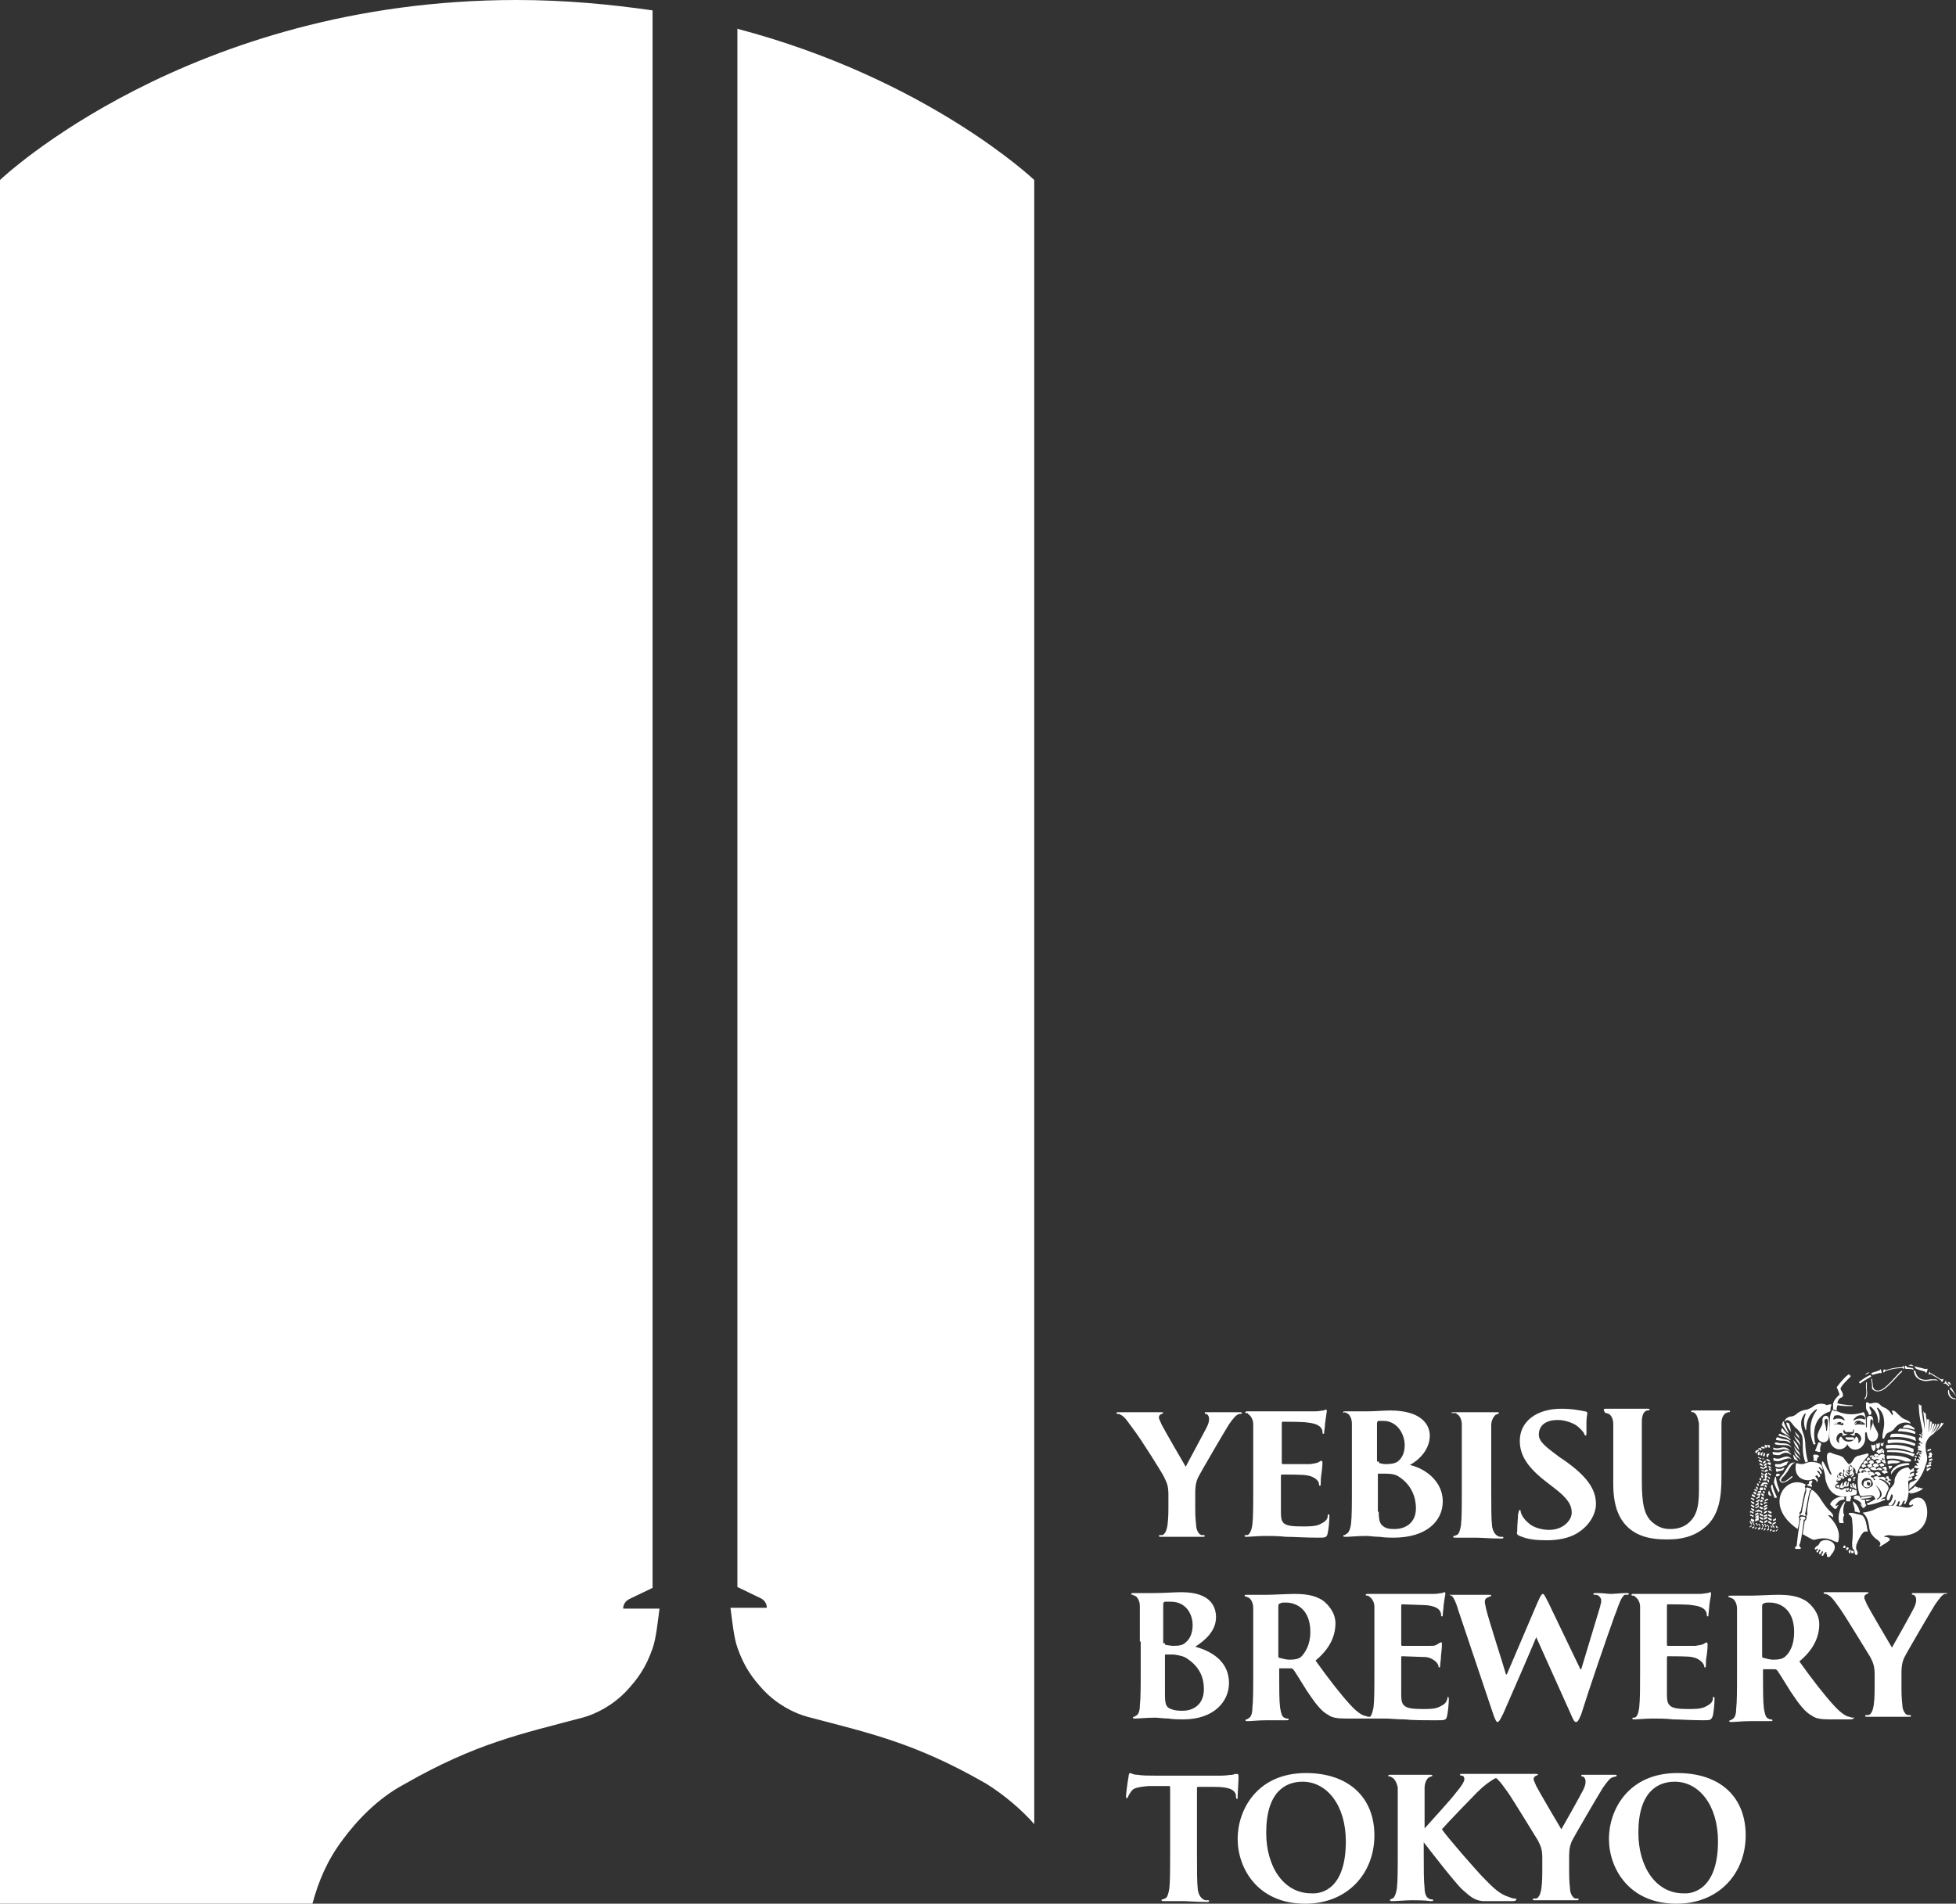<svg viewBox="0 0 226 220" fill="none" xmlns="http://www.w3.org/2000/svg">
<rect x="0" y="0" width="226" height="220" fill="#333333" stroke="none"/>
<path d="M85.1 3.3C107.2 9.1 119.5 20.8 119.5 20.8V210.8C118 209.1 116 207.4 113.9 206.1C105.7 201.4 100.5 200.3 93.3 198.4C91.8 198 89.8 197 88.2 195.3C87 194 86 192.7 85.2 190.4C84.8 189.3 84.6 187.3 84.4 185.8H88.6C88.6 185.3 88.3 184.9 87.9 184.7L85.2 183.4V3.3H85.1ZM46.7 206.2C54.9 201.5 60.1 200.4 67.3 198.5C68.8 198.1 70.8 197.1 72.4 195.4C73.6 194.1 74.6 192.8 75.4 190.5C75.8 189.4 76 187.4 76.2 185.9H72C72 185.4 72.3 185 72.7 184.8L75.4 183.5V1.2C70.5 0.5 65.3 0 59.7 0C21.8 0 0 20.8 0 20.8V220H36.1C36.8 217.4 37.8 215 39.6 212.6C41.3 210.3 43.7 207.8 46.7 206.2ZM142.9 205C142.8 205 142.7 205 142.4 205.1C142.1 205.1 141.7 205.2 141.1 205.2H133.4C132.8 205.2 132 205.2 131.4 205.1C130.9 205.1 130.7 204.9 130.6 204.9C130.5 204.9 130.4 205 130.4 205.3C130.3 205.8 130.1 207.3 130.1 207.6C130.1 207.7 130.1 207.8 130.2 207.8C130.3 207.8 130.3 207.7 130.4 207.5C130.5 207.3 130.7 207 130.9 206.8C131.2 206.6 131.6 206.5 132.7 206.4C132.7 206.4 134.4 206.4 135.1 206.4C135.2 206.4 135.2 206.5 135.2 206.6C135.2 207.2 135.2 207.8 135.2 210.7V214.1C135.2 216 135.2 217.5 135.1 218.3C135 218.8 134.9 219.3 134.6 219.4C134.5 219.4 134.4 219.5 134.4 219.5C134.2 219.5 134.2 219.5 134.2 219.6C134.2 219.7 134.3 219.7 134.5 219.7C135.2 219.7 135.9 219.7 136.6 219.7C137.3 219.7 138.2 219.8 139.4 219.8C139.6 219.8 139.7 219.8 139.7 219.7C139.7 219.6 139.7 219.6 139.5 219.6C139.5 219.6 139.4 219.6 139.3 219.6C138.8 219.5 138.5 219 138.4 218.4C138.3 217.6 138.3 216.1 138.3 214.2V210.8C138.3 207.9 138.3 207.3 138.3 206.7C138.3 206.6 138.3 206.5 138.4 206.5C138.6 206.5 140.3 206.5 140.3 206.5C142 206.5 142.6 206.8 142.8 207.4C142.8 207.5 142.8 207.5 142.8 207.6C142.8 207.8 142.9 207.9 142.9 207.9C143 207.9 143 207.9 143 207.6C143 207.2 143.1 205.9 143.1 205.5C143.1 205.1 143.1 205 142.9 205ZM158.8 212.1C158.8 216.5 155.7 220 150.8 220C145.3 220 143 215.9 143 212.5C143 209.2 145.2 204.9 150.9 204.9C155.8 204.9 158.8 207.7 158.8 212.1ZM155.5 212.8C155.5 208.6 153.3 205.9 150.5 205.9C148.5 205.9 146.3 207.1 146.3 211.8C146.3 215.7 148.3 218.8 151.5 218.8C152.8 218.9 155.5 218.2 155.5 212.8ZM201.7 212.1C201.7 216.5 198.6 220 193.7 220C188.2 220 185.9 215.9 185.9 212.5C185.9 209.2 188.1 204.9 193.8 204.9C198.8 204.9 201.7 207.7 201.7 212.1ZM198.5 212.8C198.5 208.6 196.3 205.9 193.5 205.9C191.5 205.9 189.3 207.1 189.3 211.8C189.3 215.7 191.3 218.8 194.5 218.8C195.7 218.9 198.5 218.2 198.5 212.8ZM186.8 205.2C186.8 205.1 186.7 205.1 186.6 205.1C186.3 205.1 185.4 205.1 185 205.1C184.4 205.1 183.4 205.1 182.9 205.1C182.7 205.1 182.7 205.1 182.7 205.2C182.7 205.3 182.8 205.3 182.9 205.3C183.1 205.4 183.2 205.6 183.2 205.9C183.2 206.2 183.1 206.5 182.9 206.9C182.6 207.5 180.7 210.9 180.4 211.4C180.1 210.9 177.8 207 177.5 206.4C177.4 206.1 177.2 205.8 177.2 205.6C177.2 205.4 177.3 205.3 177.5 205.2C177.6 205.2 177.7 205.1 177.7 205.1C177.7 205 177.6 205 177.5 205C176.9 205 175.5 205 175.1 205C174.5 205 173.6 205 173 205C172.4 205 171.7 205 171.1 205C170.6 205 169.3 205 168.9 205C168.7 205 168.7 205 168.7 205.1C168.7 205.2 168.8 205.2 168.9 205.2C169.1 205.2 169.2 205.4 169.2 205.6C169.2 205.9 168.8 206.5 168.2 207.2C167.7 207.9 165.3 210.5 164.6 211.3V210.6C164.6 207.7 164.6 207.2 164.6 206.6C164.6 206 164.9 205.5 165.1 205.4C165.2 205.4 165.3 205.3 165.3 205.3C165.5 205.3 165.5 205.2 165.5 205.2C165.5 205.1 165.4 205.1 165.1 205.1C164.5 205.1 163.8 205.1 163.2 205.1C162.6 205.1 161.7 205.1 160.8 205.1C160.5 205.1 160.4 205.1 160.4 205.2C160.4 205.3 160.5 205.3 160.6 205.3C160.6 205.3 160.7 205.3 160.8 205.4C161.1 205.5 161.4 206 161.5 206.6C161.5 207.2 161.5 207.8 161.5 210.7V214.1C161.5 215.9 161.5 217.4 161.4 218.2C161.3 218.9 161.1 219.3 160.9 219.4C160.8 219.4 160.8 219.4 160.7 219.5C160.6 219.5 160.6 219.5 160.6 219.6C160.6 219.7 160.7 219.7 160.9 219.7C161.3 219.7 162.5 219.6 163.1 219.6C163.7 219.6 164.6 219.6 165.3 219.7C165.5 219.7 165.6 219.7 165.6 219.6C165.6 219.5 165.5 219.5 165.4 219.5C165.3 219.5 165.2 219.5 165.1 219.4C164.8 219.3 164.6 218.8 164.6 218.2C164.5 217.4 164.5 215.9 164.5 214.1V212.9C165.2 213.8 168.2 217.7 169 218.4C169.8 219.1 170.3 219.6 171.3 219.7C171.7 219.7 172.5 219.7 173 219.7H174.8C175.1 219.7 175.2 219.6 175.2 219.5C175.2 219.4 175.1 219.4 175 219.4C174.7 219.4 174.6 219.3 174 219.1C173 218.7 172.2 217.8 171.4 217C170.7 216.3 167.2 212.3 166.6 211.4C167.2 210.7 170.1 207.7 170.7 207.1C171.5 206.3 172.1 205.9 172.6 205.6C172.7 205.5 172.8 205.5 172.9 205.5C173 205.6 173.1 205.7 173.2 205.8C173.4 206 173.7 206.4 174.2 207.1C174.9 208.1 177.5 212.4 177.7 212.7C178 213.3 178.2 213.7 178.2 214.7V216.3C178.2 216.6 178.2 217.4 178.1 218.2C178 218.9 177.8 219.3 177.5 219.4C177.5 219.4 177.4 219.4 177.3 219.4C177.2 219.4 177.1 219.4 177.1 219.5C177.1 219.6 177.2 219.6 177.4 219.6C177.9 219.6 179.2 219.6 179.7 219.6C180.2 219.6 181.3 219.6 182.1 219.6C182.3 219.6 182.4 219.6 182.4 219.5C182.4 219.4 182.3 219.4 182.2 219.4C182.1 219.4 182 219.4 182 219.4C181.7 219.3 181.4 218.8 181.4 218.2C181.3 217.4 181.3 216.6 181.3 216.3V214.7C181.3 214.1 181.3 213.5 181.6 212.8C182 212 184.7 207.4 185.2 206.6C185.7 205.9 186 205.5 186.3 205.4C186.6 205.3 186.8 205.3 186.8 205.2ZM189.4 197.3C189.3 198.1 189.1 198.5 188.8 198.5H188.7C188.6 198.5 188.6 198.6 188.6 198.6C188.6 198.7 188.7 198.7 188.9 198.7C189.2 198.7 190.2 198.6 191 198.6C191.6 198.6 192.5 198.6 193.3 198.7C194.2 198.7 195.3 198.8 196.8 198.8C197.6 198.8 197.7 198.8 197.9 198.3C198 197.9 198.1 196.9 198.1 196.4C198.1 196.2 198.1 196.1 198 196.1C197.9 196.1 197.9 196.2 197.9 196.4C197.8 196.9 197.3 197.1 196.9 197.3C196.4 197.5 195.8 197.5 195 197.5C193 197.5 192.6 197.2 192.6 195.9C192.6 195.4 192.6 193.8 192.6 193.1V191.6C192.6 191.5 192.6 191.4 192.7 191.4C193.2 191.4 195.2 191.4 195.5 191.5C196.2 191.6 196.8 192.1 196.9 192.5C196.9 192.6 196.9 192.7 197 192.7C197.1 192.7 197.1 192.6 197.1 192.4C197.1 192.3 197.1 191.7 197.2 191.3C197.3 190.5 197.3 190.2 197.3 190C197.3 189.9 197.2 189.8 197.2 189.8C197.1 189.8 197 189.9 196.8 190C196.6 190.1 196.4 190.1 195.9 190.2C195.4 190.2 193.1 190.2 192.7 190.2C192.6 190.2 192.6 190.1 192.6 190V185.6C192.6 185.5 192.6 185.4 192.7 185.4C193.1 185.4 195.2 185.4 195.5 185.5C196.5 185.6 197.1 185.9 197.2 186.5C197.2 186.7 197.2 186.8 197.3 186.8C197.4 186.8 197.4 186.7 197.4 186.6C197.4 186.4 197.5 185.8 197.5 185.5C197.6 184.7 197.7 184.4 197.7 184.2C197.7 184.1 197.7 184 197.6 184C197.5 184 197.4 184.1 197.3 184.1C197.1 184.1 196.8 184.2 196.4 184.2C196 184.2 191.8 184.2 191.1 184.2C190.8 184.2 190.1 184.2 189.6 184.2C189.1 184.2 189.2 184.2 188.8 184.2C188.6 184.2 188.5 184.2 188.5 184.3C188.5 184.4 188.6 184.4 188.7 184.4C188.8 184.4 188.8 184.4 188.9 184.5C189.2 184.7 189.5 185.1 189.5 185.7C189.5 186.3 189.5 186.9 189.5 189.8V193.2C189.5 194.9 189.5 196.4 189.4 197.3ZM131.7 189.7C131.7 186.8 131.7 186.2 131.7 185.6C131.7 185 131.4 184.5 131.1 184.4C131.1 184.4 131 184.4 130.9 184.3C130.8 184.3 130.7 184.3 130.7 184.2C130.7 184.1 130.8 184.1 131.1 184.1C132.1 184.1 133 184.1 133.4 184.1C134.4 184.1 135.8 184 136.5 184C140.1 184 140.5 185.9 140.5 186.9C140.5 188.5 139.2 189.6 138.1 190.3C140.3 190.9 142 192.2 142 194.5C142 196.6 140.3 198.7 136.7 198.7C136.5 198.7 135.5 198.7 135 198.6C134.4 198.6 133.8 198.5 133.5 198.5C132.5 198.5 131.6 198.6 131.2 198.6C131 198.6 130.9 198.6 130.9 198.5C130.9 198.4 131 198.4 131 198.4C131.1 198.4 131.1 198.4 131.2 198.3C131.5 198.2 131.7 197.8 131.7 197.1C131.8 196.3 131.8 194.8 131.8 193V189.7H131.7ZM134.6 189.9C134.6 190.1 134.7 190.1 134.7 190.1C134.9 190.1 135.2 190.2 135.6 190.2C136.3 190.2 136.7 190.1 137 189.8C137.5 189.4 137.8 188.7 137.8 187.8C137.8 186.5 137 185.1 135.3 185.1C135 185.1 134.8 185.1 134.6 185.1C134.5 185.1 134.4 185.2 134.4 185.4V189.9H134.6ZM134.6 195.7C134.6 196.9 134.7 197.3 135.3 197.5C135.8 197.7 136.2 197.7 136.7 197.7C137.6 197.7 139.1 197.2 139.1 195.2C139.1 194 138.7 192.7 137.2 191.7C136.8 191.4 136.3 191.3 135.6 191.2C135.2 191.2 135 191.2 134.7 191.2C134.6 191.2 134.6 191.2 134.6 191.3V195.7ZM162.3 198.7C161.4 198.7 160.6 198.6 160 198.6C159.2 198.6 158.6 198.6 157.9 198.6C157.3 198.6 156.1 198.6 155.5 198.6C154.5 198.6 153.9 198.5 153.5 198.2C152.7 197.8 152 196.9 151 195.4C150.3 194.3 149.6 193.1 149.4 192.9C149.3 192.8 149.2 192.8 149.1 192.8H147.9C147.8 192.8 147.8 192.8 147.8 193V193.3C147.8 195.1 147.8 196.5 147.9 197.3C148 197.9 148.1 198.4 148.4 198.5C148.6 198.6 148.6 198.6 148.7 198.6C148.8 198.6 148.9 198.6 148.9 198.7C148.9 198.8 148.8 198.8 148.6 198.8C147.8 198.8 146.7 198.8 146.4 198.8C145.4 198.8 144.6 198.9 144.2 198.9C144 198.9 143.9 198.9 143.9 198.8C143.9 198.7 144 198.7 144 198.7C144.1 198.7 144.1 198.7 144.2 198.6C144.5 198.5 144.7 198.1 144.7 197.4C144.8 196.6 144.8 195.1 144.8 193.3V189.9C144.8 187 144.8 186.4 144.8 185.8C144.8 185.2 144.5 184.7 144.2 184.6C144.2 184.6 144.1 184.6 144 184.5C143.9 184.5 143.8 184.5 143.8 184.4C143.8 184.3 143.9 184.3 144.2 184.3C145.2 184.3 146 184.3 146.4 184.3C147 184.3 148.9 184.2 149.5 184.2C150.7 184.2 151.9 184.3 152.9 185C153.4 185.4 154.3 186.3 154.3 187.6C154.3 189 153.7 190.5 152 191.9C153.5 194 154.9 195.8 156 197C157 198.1 157.6 198.3 157.8 198.3C158 198.4 158.1 198.4 158.3 198.4C158.5 198.2 158.6 197.8 158.7 197.3C158.8 196.5 158.8 195 158.8 193.2V189.8C158.8 186.9 158.8 186.3 158.8 185.7C158.8 185.1 158.5 184.7 158.2 184.5C158.2 184.5 158.1 184.4 158 184.4C157.9 184.4 157.8 184.4 157.8 184.3C157.8 184.2 157.9 184.2 158.1 184.2C158.5 184.2 158.4 184.2 158.9 184.2C159.4 184.2 160.1 184.2 160.4 184.2C161 184.2 165.3 184.2 165.7 184.2C166.1 184.2 166.4 184.1 166.6 184.1C166.7 184.1 166.8 184 166.9 184C167 184 167 184.1 167 184.2C167 184.3 166.9 184.7 166.8 185.5C166.8 185.8 166.7 186.4 166.7 186.6C166.7 186.7 166.7 186.8 166.6 186.8C166.5 186.8 166.5 186.7 166.5 186.5C166.4 185.9 165.8 185.6 164.8 185.5C164.5 185.5 162.4 185.4 162 185.4C161.9 185.4 161.9 185.5 161.9 185.6V190C161.9 190.1 161.9 190.2 162 190.2C162.4 190.2 164.7 190.2 165.2 190.2C165.7 190.2 165.8 190.2 166.1 190C166.3 189.9 166.4 189.8 166.5 189.8C166.6 189.8 166.6 189.8 166.6 190C166.6 190.1 166.6 190.5 166.5 191.3C166.5 191.7 166.4 192.3 166.4 192.4C166.4 192.6 166.4 192.7 166.3 192.7C166.2 192.7 166.2 192.6 166.2 192.5C166.1 192.1 165.5 191.6 164.8 191.5C164.4 191.5 162.4 191.4 162 191.4C161.9 191.4 161.9 191.5 161.9 191.6V193.1C161.9 193.8 161.9 195.3 161.9 195.9C161.9 197.2 162.3 197.5 164.3 197.5C165.1 197.5 165.7 197.5 166.2 197.3C166.6 197.1 167.1 196.9 167.2 196.4C167.3 196.2 167.2 196.1 167.3 196.1C167.4 196.1 167.4 196.3 167.4 196.4C167.4 196.8 167.3 197.9 167.2 198.3C167.1 198.8 166.9 198.8 166.1 198.8C164.3 198.8 163.2 198.8 162.3 198.7ZM151.4 188.6C151.4 185.9 149.7 185.2 148.6 185.2C148.1 185.2 148.1 185.2 147.9 185.3C147.8 185.3 147.7 185.4 147.7 185.6V191.3C147.7 191.5 147.7 191.6 147.9 191.6C148.3 191.7 148.6 191.8 149 191.8C149.7 191.8 150 191.7 150.3 191.5C150.8 191 151.4 190.1 151.4 188.6ZM214.2 198.5C214.2 198.6 214.1 198.7 213.8 198.7C213.2 198.7 212 198.7 211.4 198.7C210.4 198.7 209.8 198.6 209.4 198.3C208.6 197.9 207.9 197 206.9 195.5C206.2 194.4 205.5 193.2 205.3 193C205.2 192.9 205.1 192.9 205 192.9H203.8C203.7 192.9 203.7 192.9 203.7 193.1V193.4C203.7 195.2 203.7 196.6 203.8 197.4C203.9 198 204 198.5 204.3 198.6C204.5 198.7 204.5 198.7 204.6 198.7C204.7 198.7 204.8 198.7 204.8 198.8C204.8 198.9 204.7 198.9 204.5 198.9C203.7 198.9 202.6 198.9 202.3 198.9C201.3 198.9 200.5 199 200.1 199C199.9 199 199.8 199 199.8 198.9C199.8 198.8 199.9 198.8 199.9 198.8C200 198.8 200 198.8 200.1 198.7C200.4 198.6 200.6 198.2 200.6 197.5C200.7 196.7 200.7 195.2 200.7 193.4V190C200.7 187.1 200.7 186.5 200.7 185.9C200.7 185.3 200.4 184.8 200.1 184.7C200.1 184.7 200 184.7 199.9 184.6C199.8 184.6 199.7 184.6 199.7 184.5C199.7 184.4 199.8 184.4 200.1 184.4C201.1 184.4 201.9 184.4 202.3 184.4C202.9 184.4 204.8 184.3 205.4 184.3C206.6 184.3 207.8 184.4 208.8 185.1C209.3 185.5 210.2 186.4 210.2 187.7C210.2 189.1 209.6 190.6 207.9 192C209.4 194.1 210.8 195.9 211.9 197.1C212.9 198.2 213.5 198.4 213.7 198.4C213.9 198.5 214 198.5 214.2 198.5C214.4 198.5 214.2 198.4 214.2 198.5ZM207.3 188.6C207.3 185.9 205.6 185.2 204.5 185.2C204 185.2 204 185.2 203.8 185.3C203.7 185.3 203.6 185.4 203.6 185.6V191.3C203.6 191.5 203.6 191.6 203.8 191.6C204.2 191.7 204.5 191.8 204.9 191.8C205.6 191.8 205.9 191.7 206.2 191.5C206.8 191 207.3 190.1 207.3 188.6ZM224.8 184.1C224.5 184.1 223.6 184.1 223.2 184.1C222.6 184.1 221.6 184.1 221.1 184.1C220.9 184.1 220.9 184.1 220.9 184.2C220.9 184.3 221 184.3 221.1 184.3C221.3 184.4 221.4 184.6 221.4 184.9C221.4 185.2 221.3 185.5 221.1 185.9C220.8 186.5 218.9 189.9 218.6 190.4C218.3 189.9 216 186 215.7 185.4C215.6 185.1 215.4 184.8 215.4 184.6C215.4 184.4 215.5 184.3 215.7 184.2C215.8 184.2 215.9 184.1 215.9 184.1C215.9 184 215.8 184 215.7 184C215.1 184 213.7 184 213.3 184C212.7 184 211.2 184 211 184C210.8 184 210.7 184 210.7 184.1C210.7 184.2 210.8 184.2 211 184.2C211.2 184.3 211.4 184.4 211.6 184.6C211.8 184.8 212.1 185.2 212.6 185.9C213.3 186.9 215.9 191.2 216.1 191.5C216.4 192.1 216.6 192.5 216.6 193.5V195.1C216.6 195.4 216.6 196.2 216.5 197C216.4 197.7 216.2 198.1 215.9 198.2C215.9 198.2 215.8 198.2 215.7 198.2C215.6 198.2 215.5 198.2 215.5 198.3C215.5 198.4 215.6 198.4 215.8 198.4C216.3 198.4 217.6 198.4 218.1 198.4C218.6 198.4 219.7 198.4 220.5 198.4C220.7 198.4 220.8 198.4 220.8 198.3C220.8 198.2 220.7 198.2 220.6 198.2C220.5 198.2 220.4 198.2 220.4 198.2C220.1 198.1 219.8 197.6 219.8 197C219.7 196.2 219.7 195.4 219.7 195.1V193.5C219.7 192.9 219.7 192.3 220 191.6C220.4 190.8 223.1 186.2 223.6 185.4C224.1 184.7 224.4 184.3 224.7 184.2C224.8 184.2 225 184.2 225 184.1C225.1 184.1 225 184.1 224.8 184.1ZM167.4 184.3C167.5 184.3 167.6 184.4 167.7 184.4C168 184.6 168.3 185.4 168.5 186.1L172.6 198.3C172.8 198.8 172.9 199 173 199C173.2 199 173.3 198.8 173.7 198C174.5 196.2 177.1 190.2 177.5 189.2L181.5 198.1C181.8 198.8 181.9 199 182.1 199C182.3 199 182.4 198.8 182.7 198.1C183.6 195.2 185.7 189.1 186.6 186.6C186.8 186.2 186.9 185.7 187.1 185.3C187.2 185 187.4 184.6 187.6 184.4C187.7 184.3 187.7 184.3 187.8 184.3C187.8 184.3 187.9 184.3 188 184.3C188.1 184.3 188.2 184.3 188.2 184.2C188.2 184.1 188.1 184.1 187.9 184.1C187.3 184.1 186.5 184.2 186.1 184.2C185.8 184.2 185.3 184.1 184.5 184.1C184.2 184.1 184.1 184.1 184.1 184.2C184.1 184.3 184.2 184.3 184.3 184.3C184.4 184.3 184.5 184.3 184.7 184.4C184.8 184.5 184.9 184.6 185 184.8C185 184.8 185 184.8 185 184.9C185 185 185 185.1 185 185.2C185 185.3 184.9 185.4 184.9 185.6C184.2 187.9 183.1 191.6 182.7 192.9H182.6L178.9 185.2C178.7 184.8 178.4 184.2 178.3 184.2C178.1 184.2 178 184.4 177.6 185.3L174.1 193.5H174C173.7 192.4 172 187.2 171.7 185.9C171.6 185.4 171.5 185.1 171.6 184.9C171.6 184.8 171.7 184.7 171.9 184.6C172 184.6 172.1 184.5 172.1 184.5C172.3 184.5 172.3 184.4 172.3 184.4C172.3 184.3 172.2 184.3 171.9 184.3C171.2 184.3 170.3 184.3 169.8 184.3C169.3 184.3 168.3 184.3 167.6 184.3C167.2 184.3 167.2 184.3 167.2 184.4C167.2 184.3 167.3 184.3 167.4 184.3ZM168.1 163.3C168.2 163.3 168.3 163.3 168.3 163.4C168.6 163.5 168.9 164 168.9 164.6C168.9 165.2 168.9 165.8 168.9 168.7V172.1C168.9 174 168.9 175.5 168.8 176.3C168.7 176.8 168.6 177.3 168.3 177.4C168.2 177.4 168.1 177.5 168.1 177.5C167.9 177.5 167.9 177.5 167.9 177.6C167.9 177.7 168 177.7 168.3 177.7C169.1 177.7 169.7 177.7 170.5 177.7C171.2 177.7 172.2 177.8 173.4 177.8C173.6 177.8 173.7 177.8 173.7 177.7C173.7 177.6 173.7 177.6 173.5 177.6C173.5 177.6 173.4 177.6 173.3 177.6C172.8 177.5 172.5 177 172.4 176.4C172.3 175.6 172.3 174.1 172.3 172.2V168.8C172.3 165.9 172.3 165.3 172.3 164.7C172.3 164.1 172.6 163.7 172.8 163.5C172.9 163.5 173 163.4 173 163.4C173.2 163.4 173.2 163.3 173.2 163.3C173.2 163.2 173.1 163.2 172.8 163.2C172.1 163.2 171 163.2 170.5 163.2C169.9 163.2 168.9 163.2 168.2 163.2C167.8 163.2 167.7 163.2 167.7 163.3C167.9 163.3 167.9 163.3 168.1 163.3ZM175.6 177.5C176.5 177.9 177.5 178 178.7 178C179.9 178 181.2 177.8 182.2 177.2C183.7 176.3 184.4 174.9 184.4 173.8C184.4 172 183.2 170.5 180.8 168.8L180.2 168.4C178.6 167.2 177.8 166.6 177.8 165.8C177.8 164.8 178.5 164.1 180 164.1C180.8 164.1 181.6 164.4 182.1 164.7C182.5 165 182.8 165.3 183 165.6C183.1 165.8 183.1 165.9 183.2 165.9C183.3 165.9 183.3 165.8 183.3 165.5C183.3 165.2 183.3 164.6 183.3 164.4C183.3 163.8 183.4 163.5 183.4 163.3C183.4 163.2 183.3 163.1 183.1 163.1C182.6 163 181.7 162.8 180.4 162.8C177.5 162.8 175.6 164.3 175.6 166.5C175.6 168.1 176.4 169.5 178.6 171.2L179.5 171.9C181.1 173.1 181.6 173.9 181.6 174.8C181.6 175.7 180.6 176.8 179 176.8C178.1 176.8 177.1 176.5 176.6 176C176.1 175.6 175.8 175.1 175.7 174.7C175.7 174.6 175.7 174.5 175.6 174.5C175.5 174.5 175.5 174.6 175.4 175C175.4 175.4 175.3 176.1 175.3 177C175.2 177.2 175.3 177.4 175.6 177.5ZM155.2 163.2C155.2 163.1 155.3 163.1 155.6 163.1C156.6 163.1 157.4 163.1 157.9 163.1C158.9 163.1 159.9 163 160.6 163C164.3 163 165.2 164.7 165.2 165.9C165.2 167.5 164 168.7 162.9 169.3C164.7 169.7 166.7 171.2 166.7 173.5C166.7 175.8 164.8 177.7 161 177.7C160.8 177.7 160 177.7 159.4 177.6C158.8 177.6 158.2 177.5 157.9 177.5C156.8 177.5 156 177.6 155.6 177.6C155.3 177.6 155.2 177.6 155.2 177.5C155.2 177.4 155.3 177.4 155.3 177.4C155.4 177.4 155.4 177.4 155.5 177.3C155.8 177.2 156 176.8 156.1 176.1C156.2 175.3 156.2 173.8 156.2 172V168.6C156.2 165.7 156.2 165.1 156.2 164.5C156.2 163.9 155.9 163.4 155.6 163.3C155.6 163.3 155.5 163.3 155.4 163.2C155.2 163.3 155.2 163.3 155.2 163.2ZM159.3 168.9C159.3 169 159.4 169.1 159.4 169.1C159.6 169.1 159.7 169.2 160.1 169.2C160.8 169.2 161.2 169.1 161.5 168.9C162 168.5 162.3 167.9 162.3 167C162.3 165.8 161.5 164.2 159.8 164.2C159.5 164.2 159.5 164.2 159.3 164.2C159.2 164.2 159.1 164.3 159.1 164.5V168.9H159.3ZM159.3 174.7C159.3 175.9 159.5 176.2 160 176.5C160.4 176.7 160.7 176.7 161.2 176.7C162.1 176.7 163.6 176.2 163.6 174.3C163.6 173.2 163.2 171.7 161.7 170.7C161.3 170.4 160.8 170.3 160 170.3C159.6 170.3 159.6 170.3 159.3 170.3C159.2 170.3 159.2 170.3 159.2 170.4V174.7H159.3ZM185.6 163.3C185.7 163.3 185.8 163.4 185.9 163.4C186.2 163.6 186.4 164 186.4 164.6C186.4 165.2 186.4 165.7 186.4 168.7V171.5C186.4 174.3 187.2 175.7 188.2 176.6C189.7 177.9 191.7 177.9 192.7 177.9C194 177.9 195.6 177.7 197 176.5C198.7 175.1 198.9 172.8 198.9 170.7V168.6C198.9 165.7 198.9 165.1 198.9 164.5C198.9 163.9 199.1 163.5 199.4 163.3C199.5 163.3 199.6 163.2 199.7 163.2C199.8 163.2 199.9 163.2 199.9 163.1C199.9 163 199.8 163 199.6 163C199 163 198 163 197.8 163C197.8 163 196.3 163 195.7 163C195.5 163 195.4 163 195.4 163.1C195.4 163.2 195.5 163.2 195.6 163.2C195.7 163.2 195.8 163.3 195.8 163.3C196.1 163.5 196.2 164 196.3 164.5C196.3 165.1 196.3 165.6 196.3 168.5V170.9C196.3 172.9 196.4 174.6 195.4 175.7C194.7 176.5 193.8 176.7 193 176.7C192.4 176.7 191.7 176.6 190.9 175.9C190 175.1 189.7 173.9 189.7 171.1V168.4C189.7 165.5 189.7 164.9 189.7 164.3C189.7 163.6 189.9 163.1 190.3 163C190.4 163 190.6 163 190.6 162.9C190.6 162.8 190.5 162.8 190.3 162.8C189.8 162.8 188.3 162.8 187.9 162.8C187.3 162.8 186.7 162.8 185.7 162.8C185.4 162.8 185.3 162.8 185.3 162.9C185.4 163.3 185.5 163.3 185.6 163.3ZM134.5 170.7C134.8 171.3 135 171.7 135 172.7V174.3C135 174.6 135 175.4 134.9 176.2C134.8 176.9 134.6 177.3 134.3 177.4C134.3 177.4 134.2 177.4 134.1 177.4C134 177.4 133.9 177.4 133.9 177.5C133.9 177.6 134 177.6 134.2 177.6C134.7 177.6 136 177.6 136.5 177.6C137 177.6 138 177.6 138.9 177.6C139.1 177.6 139.2 177.6 139.2 177.5C139.2 177.4 139.1 177.4 139 177.4C138.9 177.4 138.8 177.4 138.8 177.4C138.5 177.3 138.2 176.8 138.2 176.2C138.1 175.4 138.1 174.6 138.1 174.3V172.7C138.1 172.1 138.1 171.5 138.4 170.8C138.8 170 141.5 165.4 142 164.6C142.5 163.9 142.8 163.5 143.2 163.4C143.3 163.4 143.5 163.4 143.5 163.3C143.5 163.2 143.4 163.2 143.2 163.2C142.9 163.2 142.2 163.2 141.7 163.2C141.1 163.2 139.8 163.2 139.4 163.2C139.2 163.2 139.2 163.2 139.2 163.3C139.2 163.4 139.3 163.4 139.4 163.4C139.6 163.5 139.7 163.7 139.7 164C139.7 164.3 139.6 164.6 139.4 165C139.1 165.6 137.3 168.9 137 169.5C136.7 169 134.5 165.2 134.2 164.6C134.1 164.3 133.9 164 133.9 163.8C133.9 163.6 134 163.5 134.2 163.4C134.3 163.4 134.4 163.3 134.4 163.3C134.4 163.2 134.3 163.2 134.2 163.2C133.6 163.2 131.9 163.2 131.5 163.2C130.8 163.2 129.6 163.2 129.3 163.2C129.1 163.2 129 163.2 129 163.3C129 163.4 129.1 163.4 129.3 163.4C129.5 163.5 129.7 163.6 129.9 163.8C130.1 164 130.4 164.4 130.9 165.1C131.7 166.1 134.4 170.4 134.5 170.7ZM144 163.3C144.1 163.3 144.2 163.3 144.2 163.4C144.5 163.6 144.8 164 144.8 164.6C144.8 165.2 144.8 165.8 144.8 168.7V172.1C144.8 173.9 144.8 175.4 144.7 176.2C144.6 177 144.3 177.4 144.1 177.4C144.1 177.4 144 177.4 143.9 177.4C143.8 177.4 143.8 177.5 143.8 177.5C143.8 177.6 143.9 177.6 144.1 177.6C144.4 177.6 145.4 177.5 146.2 177.5C146.8 177.5 147.7 177.5 148.6 177.6C149.5 177.6 150.8 177.7 152.3 177.7C153.1 177.7 153.3 177.7 153.4 177.2C153.5 176.8 153.6 175.8 153.6 175.3C153.6 175.1 153.6 175 153.5 175C153.4 175 153.4 175.1 153.4 175.3C153.3 175.8 152.8 176 152.4 176.2C151.9 176.4 151.2 176.4 150.4 176.4C148.3 176.4 148 176.1 148 174.8C148 174.3 148 172.8 148 172.1V170.6C148 170.5 148 170.4 148.1 170.4C148.6 170.4 150.6 170.4 151 170.5C151.8 170.6 152.4 171.1 152.4 171.5C152.4 171.6 152.4 171.7 152.5 171.7C152.6 171.7 152.6 171.6 152.6 171.4C152.6 171.3 152.6 170.7 152.7 170.2C152.8 169.4 152.8 169.1 152.8 169C152.8 168.9 152.7 168.8 152.7 168.8C152.6 168.8 152.5 168.9 152.3 169C152.1 169.1 151.9 169.1 151.4 169.2C150.9 169.2 148.6 169.2 148.2 169.2C148.1 169.2 148.1 169.1 148.1 169V164.5C148.1 164.4 148.1 164.3 148.2 164.3C148.6 164.3 150.7 164.3 151.1 164.4C152.1 164.5 152.7 164.8 152.8 165.4C152.8 165.6 152.8 165.7 152.9 165.7C153 165.7 153 165.6 153 165.5C153 165.3 153.1 164.9 153.1 164.5C153.2 163.7 153.3 163.2 153.3 163.1C153.3 163 153.3 162.9 153.2 162.9C153.1 162.9 153 163 152.9 163C152.7 163 152.4 163.1 152 163.1C151.6 163.1 147.1 163.1 146.4 163.1C146.1 163.1 145.5 163.1 145 163.1C144.5 163.1 144.6 163.1 144.2 163.1C144 163.1 143.9 163.1 143.9 163.2C143.8 163.3 143.9 163.3 144 163.3ZM220.2 164.7C220 164.7 219.9 164.9 219.9 164.9C219.9 164.9 219.8 165 219.9 165C220.3 165 220.8 165.1 221.1 165.2C221.2 165.2 221.2 165.2 221.2 165.2V165.1C221.2 165 221.2 165 221.1 165C220.8 164.7 220.4 164.6 220.2 164.7ZM218.3 169.8C218.4 169.7 218.6 169.6 218.6 169.5V169.4C218.5 169.4 218.3 169.4 218.2 169.4C218.2 169.4 218.2 169.4 218.2 169.5C218.3 169.6 218.3 169.7 218.3 169.8ZM221.2 165.4C220.8 165.2 220.2 165.1 219.6 165.1C219.5 165.1 219.4 165.1 219.4 165.2C219.3 165.3 219.3 165.3 219.3 165.3C219.3 165.4 219.3 165.4 219.3 165.4C219.9 165.4 220.6 165.5 221.2 165.7C221.3 165.7 221.3 165.7 221.3 165.7C221.3 165.6 221.3 165.6 221.3 165.5C221.3 165.5 221.3 165.5 221.2 165.4ZM221.2 167.1C221.3 167 221.3 166.9 221.3 166.9C221.3 166.9 221.3 166.8 221.2 166.8C220.3 166.4 219.4 166.3 218.2 166.4C218.2 166.4 218.1 166.4 218.1 166.5C218.1 166.5 218.1 166.6 218.1 166.7C218.1 166.7 218.1 166.8 218.2 166.8C219.3 166.6 220.4 166.8 221.2 167.1ZM221.3 166.1C220.5 165.8 219.4 165.6 218.7 165.7C218.6 165.7 218.5 165.7 218.5 165.8C218.4 165.9 218.4 165.9 218.4 166V166.1C219.5 166 220.5 166.1 221.3 166.5C221.4 166.5 221.4 166.5 221.4 166.5C221.3 166.3 221.3 166.2 221.3 166.1C221.3 166.2 221.3 166.2 221.3 166.1ZM219.1 169.1H219.2C219.2 169.1 219.4 169 219.5 169C219.5 169 219.6 169 219.5 168.9C219.2 168.8 218.7 168.7 218.2 168.8C218.2 168.8 218.1 168.8 218.1 168.9C218.1 168.9 218.1 169 218.1 169.1C218.1 169.1 218.1 169.2 218.2 169.2C218.5 169.1 218.8 169.1 219.1 169.1ZM220.8 168.7C220 168.2 218.9 168.2 218.1 168.2C218.1 168.2 218 168.2 218 168.3V168.5C218 168.5 218 168.6 218.1 168.6C218.8 168.5 219.4 168.6 220.2 168.9H220.4C220.5 168.9 220.6 168.9 220.7 168.9C220.8 168.9 220.8 168.7 220.8 168.7ZM215.2 169.2C215.2 169.3 215.1 169.3 215.1 169.4V169.5C215.2 169.5 215.2 169.6 215.2 169.6C215.2 169.6 215.3 169.7 215.3 169.6C215.4 169.5 215.5 169.5 215.6 169.5C215.6 169.5 215.7 169.5 215.6 169.4C215.6 169.3 215.4 169.2 215.2 169.2ZM218.5 170.4C219 169.5 219.8 169.4 220.5 169.3H220.6V169.2V169.1C219.7 169 218.8 169.4 218.5 170.1C218.5 170.2 218.5 170.2 218.5 170.2C218.5 170.3 218.5 170.4 218.5 170.4ZM215.7 169.4C215.8 169.4 215.9 169.5 215.9 169.6C215.9 169.6 216 169.7 216 169.6C216.1 169.6 216.2 169.5 216.3 169.5C216.3 169.5 216.3 169.5 216.3 169.4C216.3 169.1 215.9 169.1 215.7 169.4ZM215.5 168.8C215.4 168.9 215.4 168.9 215.3 169V169.1L215.4 169.2C215.4 169.2 215.4 169.2 215.5 169.2C215.6 169.1 215.6 169.1 215.8 169.1C215.8 169.1 215.9 169.1 215.8 169C215.8 168.9 215.7 168.8 215.5 168.8ZM217.4 170.1C217.5 170.2 217.6 170.2 217.7 170.3C217.7 170.3 217.7 170.4 217.8 170.3C217.9 170.2 218 170.2 218.1 170.2C218.1 170.2 218.1 170.2 218.1 170.1C218 169.9 217.6 169.8 217.4 170.1ZM217.3 166.7V167C217.3 167 217.3 167.1 217.4 167.1H217.5C217.6 167.1 217.6 167 217.6 166.9L217.7 166.6C217.6 166.8 217.4 166.9 217.3 166.7ZM207.8 168.9C207.9 169 207.9 169 207.8 168.9C207.7 168.6 207.5 168.5 207.3 168.2C207.3 168.1 207.2 168.1 207.2 168.2C207.3 168.9 207.5 168.6 207.8 168.9ZM208 168.7C208 168.8 208.1 168.8 208 168.7C207.9 168.3 207.4 168 207.3 167.6C207.2 167.5 207.3 167.5 207.3 167.6C207.4 168.5 207.7 168.3 208 168.7ZM207.3 167.1C207.2 167 207.2 167 207.3 167.1C207.4 167.8 207.9 168 208 168.3C207.9 167.6 207.7 167.8 207.3 167.1ZM207.2 166.4C207.3 166.9 207.6 167.3 207.9 167.6C207.7 166.8 207.5 166.8 207.2 166.4C207.2 166.3 207.2 166.3 207.2 166.4ZM206.5 169.1C206.5 169 206.6 169 206.6 169C206.6 169 206.7 168.9 206.6 168.9C206.3 168.9 205.9 169.1 205.7 169.2C205.5 169.2 205.2 169.2 205.1 169.2C205.1 169.2 205.1 169.3 205.1 169.4C205.1 169.4 205.1 169.5 205.2 169.5C205.8 169.7 206 169.4 206.4 169.3C206.5 169.1 206.5 169.1 206.5 169.1ZM207.3 165.9C207.4 166.4 207.8 166.7 208 167.1C208 167.2 208.1 167.1 208 167.1C207.9 166.3 207.6 166.4 207.3 165.9ZM207.9 166.3C207.9 165.8 207.6 165.8 207.4 165.4C207.5 166 207.7 165.9 207.9 166.3ZM217 167.4L217.1 167.3C217.1 167.3 217.2 167.2 217.2 167.1V166.7C217.1 166.8 217 166.9 216.8 166.8V167.2C216.8 167.4 216.9 167.4 217 167.4ZM216.8 167.8C216.9 167.8 217 167.9 217 168C217 168 217 168 217.1 168C217.2 168 217.3 167.9 217.4 167.9C217.4 167.9 217.5 167.9 217.4 167.8C217.4 167.7 217.2 167.6 217.1 167.5C217.1 167.5 217.1 167.5 217 167.5C217 167.6 216.8 167.7 216.8 167.8ZM205.3 170.3C205.2 170.4 205.2 170.5 205.2 170.5C205.2 170.5 205.2 170.5 205.2 170.6C205.2 170.6 205.3 170.6 205.4 170.6C205.4 170.6 205.4 170.6 205.5 170.6C205.6 170.5 205.6 170.5 205.7 170.4C205.5 170.3 205.4 170.3 205.3 170.3ZM209.5 168.8C209.6 168.8 209.8 168.8 209.9 168.9C209.9 168.7 210 168.5 210 168.5C210 168.4 210 168.4 210.1 168.4C210.2 168.4 210.2 168.3 210.1 168.2C210 168.1 209.8 168.1 209.6 168.1C209.5 168.1 209.5 168.2 209.5 168.3C209.6 168.3 209.5 168.4 209.5 168.5C209.6 168.4 209.6 168.5 209.5 168.8ZM210.4 164.9C210.7 164.4 210.5 164.2 210.6 163.9C210.7 163.5 211.3 163.5 211.3 164C211.4 164.5 211.4 165.4 211.3 166.1C211.2 167 209.9 166.8 210 165.8C210.1 165.4 210.4 164.9 210.4 164.9ZM210.8 164.3C210.9 164.7 211 164.9 211 165.3C211 165.4 211 165.4 211.1 165.3C211.1 165.1 211.2 164.6 211.2 164.3C211.2 163.8 210.8 163.9 210.8 164.3ZM221.1 167.7C221.1 167.6 221.1 167.6 221.1 167.5C221.1 167.4 221.1 167.4 221 167.4C220 167 219.2 166.9 218 167C218 167 217.9 167 217.9 167.1C217.9 167.1 217.9 167.2 217.9 167.3C217.9 167.3 217.9 167.4 218 167.4C219.1 167.3 219.9 167.4 220.9 167.8C221.1 167.8 221.1 167.8 221.1 167.7ZM215.6 162.1C215.6 162.3 215.6 162.4 215.6 162.5C215.6 162.7 215.6 162.8 215.7 163C215.8 163.1 215.9 163.3 215.9 163.4C215.9 163.5 215.9 163.5 216 163.5C216.1 163.5 216.2 163.5 216.2 163.4C216.3 163.1 216 162.8 216 162.7C216 162.6 216 162.5 216.2 162.6C216.4 162.8 217 163.3 217 164.3C217 164.5 217.1 164.5 217.1 164.4C217.3 163.7 217.1 163.2 216.9 162.8C216.8 162.7 216.9 162.6 217.1 162.8C217.5 163.2 217.7 163.7 217.7 164.5C217.7 165.1 217.5 165.5 217.5 166.1C217.5 166.3 217.6 166.3 217.7 166.2C217.8 166.1 217.8 165.8 218.1 165.6C218.3 165.5 218.6 165.4 218.8 165.2C219.4 164.3 220.2 164.3 220.7 164.5C220.8 164.5 220.8 164.5 220.7 164.4C220.7 164.3 220.6 164.3 220.5 164.2C220.1 164 219.9 164 219.6 163.7C219.1 163.3 219.1 163.1 218.7 163C218.6 163 218.6 163.1 218.6 163.1C218.7 163.3 218.7 163.4 218.7 163.5C218.7 163.6 218.7 163.6 218.6 163.5C218.5 163.4 218.4 163.1 218.1 162.9C217.9 162.7 217.7 162.7 217.4 162.5C217.1 162.2 217 162.1 216.7 162.1C216.4 162.1 216.3 162.2 216 162.2C215.9 162.1 215.8 162 215.6 162.1ZM212.4 171.9C212.5 171.9 212.5 171.9 212.6 171.9C212.7 172 212.9 172 213 171.9C213.1 171.8 213.1 171.8 213.2 171.8C213.4 171.8 213.6 171.8 213.6 171.6C213.6 171.5 213.6 171.4 213.6 171.3C213.6 171.2 213.5 171.2 213.5 171.3C213.5 171.4 213.4 171.5 213.4 171.6C213.4 171.7 213.3 171.7 213.3 171.6C213.3 171.5 213.3 171.4 213.4 171.3C213.4 171.2 213.4 171.2 213.3 171.2H213.2C213.2 171.2 213.2 171.3 213.1 171.3C213.1 171.4 213 171.6 213 171.7C213 171.8 212.9 171.8 212.9 171.7C212.9 171.6 212.9 171.5 212.9 171.4C212.9 171.3 212.9 171.3 212.9 171.3C212.9 171.3 212.8 171.3 212.8 171.4C212.8 171.4 212.8 171.4 212.7 171.5C212.7 171.6 212.6 171.7 212.6 171.8C212.6 171.9 212.5 171.9 212.5 171.8C212.5 171.7 212.5 171.6 212.5 171.6C212.5 171.6 212.5 171.6 212.4 171.6L212.1 171.7C212 171.7 212 171.7 212.1 171.6C212.1 171.6 212.3 171.4 212.4 171.4V171.3C212.3 171.3 212.3 171.3 212.2 171.2C212.1 171.2 212.2 171.1 212.2 171.1C212.3 171.1 212.4 171.1 212.5 171.1H212.6L212.7 171C212.7 171 212.7 171 212.7 170.9C212.6 170.8 212.4 170.8 212.4 170.8C212.3 170.8 212.4 170.7 212.5 170.8C212.6 170.8 212.7 170.8 212.9 170.9H213C213.1 170.9 213.1 170.9 213.1 170.9C213.1 170.9 213.1 170.9 213 170.8C212.9 170.8 212.8 170.7 212.7 170.7C212.8 170.7 212.9 170.7 213 170.8C213.1 170.8 213.1 170.8 213.1 170.7C213 170.6 213 170.6 212.9 170.6C212.8 170.5 212.6 170.6 212.5 170.8C212.5 170.9 212.4 170.9 212.3 171C212.2 171 212.1 171.2 212.1 171.3C212.1 171.4 212.1 171.4 212 171.5C212.1 171.7 212.2 171.9 212.4 171.9ZM215.9 168.4C215.8 168.5 215.8 168.5 215.7 168.6V168.7V168.8C215.7 168.8 215.7 168.8 215.8 168.8C215.9 168.7 216 168.7 216.1 168.7C216.1 168.7 216.1 168.7 216.1 168.6C216.1 168.6 216 168.5 215.9 168.4ZM213.1 170.6C213.2 170.6 213.2 170.7 213.3 170.7C213.4 170.7 213.4 170.6 213.4 170.6C213.3 170.5 213.2 170.4 213.2 170.4C213.2 170.3 213.2 170.3 213.2 170.3C213.2 170.3 213.4 170.5 213.5 170.5C213.6 170.6 213.6 170.5 213.6 170.5V170.4C213.5 170.3 213.4 170.2 213.3 170.1V170C213.3 170 213.5 170.1 213.5 170.2H213.6C213.6 170.1 213.6 170.1 213.5 170C213.4 169.9 213.4 169.9 213.3 169.8C213.3 169.8 213.4 169.9 213.5 169.9H213.6C213.6 169.9 213.6 169.6 213.6 169.5C213.6 169.4 213.7 169.4 213.7 169.5C213.7 169.5 213.7 169.8 213.7 169.9C213.7 169.9 213.7 170 213.8 169.9C213.8 169.9 213.9 169.8 214 169.8C214 169.9 213.9 169.9 213.8 170C213.7 170.1 213.7 170.1 213.7 170.2C213.7 170.2 213.7 170.3 213.8 170.2C213.8 170.2 214 170.1 214 170C214 170.1 213.8 170.2 213.7 170.3C213.6 170.3 213.7 170.4 213.7 170.5C213.7 170.5 213.7 170.5 213.8 170.5C213.9 170.5 214 170.3 214.1 170.3C214 170.4 214 170.5 213.9 170.6C213.8 170.7 213.9 170.7 213.9 170.7C213.9 170.7 214 170.6 214.1 170.6C214.2 170.5 214.3 170.3 214.1 170.1C214.1 170.1 214.1 170 214.1 169.9C214.2 169.8 214.1 169.6 213.9 169.5C213.9 169.5 213.8 169.5 213.8 169.4C213.7 169.2 213.5 169.2 213.4 169.4C213.4 169.5 213.3 169.5 213.3 169.5C213.1 169.5 213 169.7 213.1 169.9C213.1 170 213.1 170.1 213.1 170.1C213 170.2 213 170.5 213.1 170.6ZM216.5 168.2C216.6 168.2 216.7 168.3 216.7 168.4C216.7 168.4 216.7 168.4 216.8 168.4C216.9 168.3 217 168.3 217.1 168.3C217.1 168 216.6 167.9 216.5 168.2C216.4 168.2 216.4 168.1 216.5 168.2ZM216 168.4C216.1 168.4 216.3 168.3 216.4 168.4C216.4 168.4 216.5 168.4 216.5 168.3C216.5 168.3 216.5 168.2 216.4 168.2H216.3C216.1 168.2 216.1 168.2 216 168.4ZM214.4 170.7C214.3 170.7 214.3 170.6 214.3 170.7C214.2 170.7 214.1 170.8 214.1 170.8C214 170.8 214.1 170.9 214.1 170.9C214.2 170.9 214.3 170.9 214.4 170.8V170.7ZM216.2 166.9C216.2 167.2 216.3 167.6 216.4 167.6C216.4 167.7 216.5 167.7 216.5 167.7L216.6 167.6C216.6 167.6 216.7 167.5 216.7 167.4V166.9C216.6 167 216.3 167.1 216.2 166.9ZM217.2 167.6C217.3 167.7 217.3 167.7 217.3 167.7C217.4 167.7 217.5 167.6 217.6 167.6C217.6 167.5 217.6 167.5 217.5 167.4C217.5 167.4 217.5 167.4 217.4 167.4C217.4 167.4 217.3 167.4 217.2 167.6C217.2 167.5 217.2 167.5 217.2 167.6ZM217.7 167.6C217.6 167.6 217.5 167.7 217.4 167.7C217.4 167.7 217.4 167.7 217.4 167.8C217.5 167.8 217.6 167.9 217.6 168C217.7 168 217.7 167.7 217.7 167.6ZM214.1 171C214.1 171.1 214.1 171.1 214.1 171C214.1 171.1 214.1 171.1 214.1 171.1C214.1 171.1 214.1 171.1 214.2 171.1H214.3C214.3 171.1 214.3 171 214.3 170.9C214.3 171 214.2 171 214.1 171ZM218.1 167.6C218 167.6 218 167.7 218.1 167.6C218 167.7 218 167.8 218.1 167.8C218.1 167.8 218.1 167.9 218.2 167.8C219.3 167.8 220.1 167.9 221 168.3H221.1C221.1 168.3 221.1 168.2 221.2 168.1C221.2 168 221.2 168 221.2 168C220.2 167.7 219.2 167.5 218.1 167.6ZM216.3 173C216.2 172.9 216.1 172.9 216 172.9C215.9 172.9 215.2 173 215.1 173C215.1 173 215 173 215 173.1C215 173.2 215 173.2 215.1 173.2C215.3 173.2 216.2 173.1 216.3 173C216.4 173.1 216.4 173 216.3 173ZM213.9 171C213.9 170.9 213.8 170.8 213.7 170.8C213.6 170.8 213.5 170.9 213.5 171C213.5 171.1 213.6 171.2 213.7 171.2C213.8 171.2 213.9 171.1 213.9 171ZM214.1 171.9C214.2 171.9 214.3 171.9 214.3 172C214.3 172 214.4 172.1 214.5 172.1C214.5 171.9 214.4 171.7 214.4 171.5H214.3C214.3 171.7 214.3 171.7 214.3 171.8C214.3 171.9 214.3 171.9 214.3 171.8C214.3 171.7 214.2 171.6 214.2 171.5V171.4C214.2 171.4 214.2 171.4 214.1 171.4C214.1 171.4 214 171.4 214 171.5C214 171.6 214.1 171.8 214.1 171.8C214.1 171.9 214.1 171.9 214 171.8C214 171.8 213.9 171.6 213.9 171.5C213.9 171.4 213.8 171.5 213.8 171.5C213.8 171.6 213.8 171.7 213.8 171.8C213.8 171.9 214 171.9 214.1 171.9ZM215.7 173.5C215.8 173.5 216 173.4 216.2 173.3C216.1 173.3 216 173.3 215.8 173.3C215.7 173.3 215.7 173.3 215.6 173.3C215.6 173.4 215.6 173.5 215.7 173.5ZM217.1 169.3C217.2 169.3 217.3 169.4 217.3 169.5C217.3 169.5 217.4 169.6 217.4 169.5C217.5 169.4 217.6 169.4 217.7 169.4C217.7 169.4 217.7 169.4 217.7 169.3C217.7 169.1 217.3 169 217.1 169.3ZM217.2 168.8C217.3 168.8 217.4 168.7 217.5 168.7C217.5 168.7 217.5 168.7 217.5 168.6C217.4 168.3 217 168.2 216.8 168.5C216.8 168.5 216.8 168.5 216.8 168.6C217 168.6 217.1 168.6 217.2 168.8ZM217.7 168.4C217.6 168.4 217.6 168.5 217.6 168.5V168.6C217.6 168.6 217.7 168.6 217.7 168.7C217.8 168.5 217.8 168.4 217.7 168.4C217.8 168.4 217.8 168.4 217.7 168.4ZM217.8 168.7C217.7 168.7 217.5 168.7 217.4 168.8V168.9C217.5 168.9 217.6 169 217.7 169.1C217.7 169.1 217.7 169.1 217.8 169.1H217.9C217.9 169 217.8 168.9 217.8 168.7C217.8 168.8 217.8 168.8 217.8 168.7ZM217.7 168.1C217.6 168 217.3 168 217.1 168.2C217.1 168.2 217.1 168.2 217.1 168.3C217.2 168.3 217.3 168.4 217.4 168.5C217.4 168.5 217.4 168.5 217.5 168.5C217.6 168.5 217.6 168.4 217.7 168.4C217.8 168.2 217.8 168.2 217.7 168.1ZM217.9 169.2C217.8 169.3 217.8 169.3 217.9 169.3C217.9 169.3 217.9 169.3 218 169.3C217.9 169.3 217.9 169.3 217.9 169.2ZM216.4 169.9C216.4 170 216.5 170 216.4 169.9C216.6 169.9 216.7 169.9 216.8 169.9C216.8 169.9 216.8 169.9 216.8 169.8C216.7 169.5 216.3 169.4 216.1 169.7C216.1 169.7 216.1 169.7 216.1 169.8C216.3 169.8 216.4 169.9 216.4 169.9ZM217.1 169.4C217 169.1 216.6 169 216.4 169.3C216.4 169.3 216.4 169.3 216.4 169.4C216.5 169.4 216.6 169.5 216.6 169.6C216.6 169.6 216.7 169.7 216.7 169.6C216.8 169.5 217 169.5 217.1 169.4C217.1 169.5 217.1 169.5 217.1 169.4ZM216.7 168.9C216.8 168.9 216.9 169 216.9 169.1C216.9 169.1 217 169.2 217 169.1C217.1 169.1 217.2 169 217.3 169C217.3 169 217.3 169 217.3 168.9C217.3 168.7 216.9 168.6 216.7 168.9C216.6 168.9 216.6 168.9 216.7 168.9ZM217.1 169.9C217.2 170 217.2 170 217.1 169.9C217.3 169.9 217.4 169.9 217.5 169.9C217.4 169.6 217 169.5 216.8 169.8C216.8 169.8 216.8 169.8 216.8 169.9C217 169.8 217.1 169.8 217.1 169.9ZM217.9 169.5C217.8 169.5 217.7 169.5 217.5 169.6V169.7C217.6 169.7 217.7 169.8 217.8 169.9C217.8 169.9 217.8 169.9 217.9 169.9C217.9 169.9 217.9 169.9 218 169.9C218 169.8 218 169.6 217.9 169.5ZM216.2 168.5C216.3 168.6 216.4 168.6 216.5 168.7C216.5 168.7 216.6 168.8 216.6 168.7C216.7 168.7 216.8 168.6 216.9 168.6C216.9 168.6 216.9 168.6 216.9 168.5C216.8 168.3 216.4 168.3 216.2 168.5ZM215.9 169C216 169 216.1 169.1 216.1 169.2C216.1 169.2 216.2 169.3 216.2 169.2C216.3 169.2 216.4 169.1 216.5 169.1C216.5 169.1 216.5 169.1 216.5 169C216.5 168.7 216.1 168.6 215.9 169C215.9 168.9 215.9 168.9 215.9 169ZM209.8 167.5C209.7 167.5 209.7 167.7 209.8 167.7C209.9 167.7 210.1 167.8 210.2 167.8C210.3 167.8 210.4 167.7 210.3 167.6C210.3 167.6 210.3 167.5 210.3 167.4C210.3 167.3 210.3 167.3 210.4 167C210.5 166.8 210.2 166.6 210.1 166.7L209.9 167.2C209.8 167.5 209.8 167.5 209.8 167.5ZM217.1 158.7C217.2 158.6 217.3 158.7 217.3 158.7C217.3 158.7 217.4 158.7 217.4 158.6C217.4 158.5 217.4 158.4 217.3 158.3C217.3 158.2 217.2 158.2 217.2 158.3C217.2 158.4 217.2 158.4 217 158.4C216.9 158.5 216.3 158.6 216.2 158.7C216.3 158.8 216.3 158.9 216.3 158.9C216.7 158.8 217 158.7 217.1 158.7ZM215.3 163.2C215.3 163.2 215.4 163.2 215.4 163.3C215.6 163.7 215.6 164.3 215.6 164.9C215.6 165 215.7 165 215.7 164.9C215.7 164.6 215.7 164.3 215.7 164C215.7 163.5 216.3 163.5 216.4 163.9C216.5 164.2 216.3 164.4 216.6 164.9C216.6 164.9 216.9 165.4 217 165.7C217.1 166.7 215.8 167.1 215.7 165.6C215.7 165.5 215.5 165.5 215.5 165.6C215.5 165.8 215.5 166.1 215.5 166.4C215.3 167.6 214 167.9 213.5 167C213.5 166.9 213.4 166.9 213.4 167C212.8 167.9 211.5 167.5 211.4 166.3C211.3 165.8 211.4 165.4 211.4 164.7C211.4 164.2 211.4 163.4 211.7 163C211.7 162.9 211.8 162.9 211.9 162.9C212.9 163.5 214.2 163.6 215.3 163.2ZM216.1 165.4C216.2 165.4 216.2 165.4 216.1 165.4C216.2 164.8 216.4 164.6 216.4 164.3C216.4 164 216.2 163.9 216.1 164.2C216.1 164.5 216.1 165.3 216.1 165.4ZM213.1 165.2C213 165.3 212.9 165.4 213 165.5C213 165.6 213.1 165.7 213.2 165.7H213.3H213.4C213.4 165.7 213.5 165.8 213.6 165.8C213.7 165.8 213.7 165.8 213.8 165.7H213.9H214C214.1 165.7 214.2 165.6 214.2 165.5C214.2 165.4 214.2 165.3 214.2 165.2C214.2 165.2 214.2 165.2 214.1 165.2C214.1 165.2 214.1 165.2 214.1 165.3V165.4C214.1 165.4 214.1 165.5 214 165.5H213.9C213.8 165.5 213.8 165.5 213.7 165.5H213.6C213.5 165.5 213.5 165.5 213.5 165.5H213.4C213.3 165.5 213.3 165.5 213.3 165.5C213.2 165.5 213.2 165.4 213.2 165.4C213.1 165.4 213.1 165.3 213.1 165.2ZM211.8 164C211.8 164 211.9 164.1 212 164C212.2 163.9 212.7 163.9 213 164.1C213.1 164.2 213.2 164.1 213.1 164C212.8 163.5 212.3 163.5 212 163.6C211.9 163.6 211.9 163.7 211.9 163.8C211.8 163.9 211.8 163.9 211.8 164ZM212 164.6C212.1 164.6 212.2 164.6 212.3 164.6C212.5 164.6 212.7 164.7 212.9 164.7C213 164.7 213 164.6 213 164.6C213 164.5 212.9 164.4 212.8 164.4C212.7 164.3 212.5 164.3 212.3 164.4C212 164.5 211.8 164.7 211.8 164.7C211.8 164.7 211.9 164.6 212 164.6ZM214.6 165.6C214.5 165.6 214.5 165.6 214.4 165.6C214.3 165.6 214.3 165.7 214.3 165.7V165.8V165.9C214.1 165.9 214 165.9 213.9 165.8C213.7 165.7 213.7 165.8 213.6 165.8C213.5 165.8 213.5 165.7 213.3 165.8C213.2 165.9 213.1 165.9 212.9 165.9C212.8 165.9 212.8 165.9 212.9 165.8C212.9 165.8 213 165.7 212.9 165.7L212.8 165.6C212.7 165.6 212.7 165.6 212.6 165.6C212.2 165.8 212 166.4 212.4 166.7C212.5 166.8 212.6 166.8 212.5 166.7C212.4 166.5 212.5 166.2 212.6 166.1C212.7 166 212.7 166 212.8 166.1C213 166.5 213.3 166.6 213.6 166.6C213.9 166.6 214.2 166.5 214.4 166.1C214.4 166 214.5 166 214.6 166.1C214.7 166.2 214.8 166.5 214.7 166.7C214.7 166.8 214.7 166.8 214.8 166.7C215.2 166.4 215.1 165.9 214.6 165.6ZM215.3 164.4C215.1 164.3 214.8 164.1 214.6 164.2C214.4 164.2 214.2 164.5 214.3 164.6C214.4 164.7 214.6 164.6 214.7 164.6C215.1 164.6 215.3 164.7 215.5 164.6C215.5 164.6 215.5 164.6 215.5 164.5C215.4 164.5 215.3 164.5 215.3 164.4ZM215.3 163.6C215 163.5 214.6 163.5 214.2 164C214.1 164.1 214.1 164.2 214.3 164.1C214.6 163.9 215.1 163.9 215.3 164C215.4 164.1 215.5 164 215.5 164C215.5 163.9 215.5 163.9 215.5 163.8C215.4 163.7 215.4 163.7 215.3 163.6ZM214.9 159.9C215.3 159.6 215.8 159.3 216.2 159.1C216.2 159 216.1 158.9 216.1 158.9C215.8 159 215.2 159.4 214.8 159.7V159.8C214.8 159.8 214.9 159.8 214.9 159.9ZM206 169.9C206 169.9 206.1 169.8 206.2 169.6C206.2 169.6 206.2 169.6 206.1 169.6C205.8 169.8 205.6 169.8 205.2 169.7C205.1 169.7 205.2 169.8 205.2 169.8V170C205.2 170 205.2 170 205.3 170.1C205.5 170 205.7 170 206 169.9ZM214.3 164.5C214.4 164.6 214.5 164.5 214.5 164.4C214.5 164.3 214.4 164.4 214.3 164.5ZM215 164.4C214.9 164.4 215 164.5 215 164.5C215 164.5 215.1 164.5 215.1 164.4C215.1 164.4 215.1 164.4 215 164.4ZM212.8 164.5C212.9 164.5 212.9 164.5 212.8 164.5C212.9 164.4 212.8 164.3 212.7 164.4C212.7 164.5 212.7 164.5 212.8 164.5ZM212.3 164.4C212.2 164.4 212.2 164.4 212.1 164.5C212.1 164.6 212.2 164.5 212.2 164.6C212.3 164.5 212.3 164.5 212.3 164.4ZM224.6 159.9C224.7 159.9 224.7 159.9 224.8 159.9C224.9 160 225.2 160.2 225.2 160.3C225.2 160.2 225.2 160.2 225.2 160.1C225.1 159.9 224.9 159.8 224.9 159.8V159.7C224.9 159.6 224.8 159.6 224.8 159.6C224.7 159.7 224.7 159.7 224.7 159.8C224.5 159.9 224.5 159.9 224.6 159.9ZM220.7 169.9C220.6 170 220.6 170 220.6 170.1C220.6 170.1 220.6 170.2 220.7 170.2C220.9 170.1 221 170.1 221.2 170C221.1 169.9 221.1 169.8 221.2 169.6C221 169.7 220.9 169.8 220.7 169.9ZM222.9 158.8C222.9 158.8 223 158.8 223.1 158.8C223.2 158.9 224.2 159.4 224.2 159.5C224.3 159.5 224.3 159.6 224.3 159.6C224.3 159.7 224.4 159.7 224.4 159.7C224.4 159.7 224.5 159.6 224.5 159.5C224.6 159.4 224.5 159.3 224.4 159.4H224.3C224.2 159.4 223.2 158.7 223.1 158.7C223 158.7 223 158.6 223 158.6C223 158.5 222.9 158.5 222.9 158.6C222.9 158.7 222.8 158.8 222.8 158.8C222.8 158.8 222.9 158.9 222.9 158.8ZM222.4 158.5L222.5 158.6C222.5 158.7 222.6 158.7 222.6 158.6C222.6 158.5 222.7 158.5 222.7 158.3C222.7 158.2 222.7 158.1 222.6 158.2C222.6 158.2 222.5 158.2 222.4 158.2C222.1 158.1 221.6 158 221.2 157.9C221.2 158 221.3 158 221.3 158.1C221.5 158.3 222.1 158.4 222.4 158.5ZM217.6 158.5C217.6 158.7 217.7 158.6 217.8 158.5C217.8 158.4 217.9 158.4 218 158.4C218.6 158.2 219.2 158.1 219.8 158.1C219.9 158.1 219.9 158.1 219.9 158.2C219.9 158.3 220 158.2 220 158.1C220 158 220 157.9 220 157.9C220 157.8 219.9 157.8 219.9 157.9C219.9 157.9 219.8 158 219.7 158C219.3 158 218.6 158.1 218 158.3C217.9 158.3 217.9 158.3 217.8 158.3C217.7 158.2 217.6 158.3 217.6 158.4C217.6 158.4 217.6 158.4 217.6 158.5ZM220.3 158.2C220.3 158.2 220.4 158.2 220.5 158.2C220.6 158.2 220.9 158.2 221.1 158.3C221.1 158.2 221.1 158.2 221 158.1C220.9 158.1 220.5 158 220.4 158C220.3 158 220.3 158 220.3 157.9C220.2 157.8 220.2 157.8 220.1 157.9C220.1 158 220.1 158.1 220.1 158.1C220.1 158.2 220.3 158.2 220.3 158.2ZM213 174.9C212.9 174.1 213.2 173.6 213.2 173.6V173.5C212.6 174 212.3 175.2 212.5 175.9C212.5 176 212.6 176 212.6 176C212.7 176 212.9 176 213 176C213 176 213.1 176 213 175.9C212.9 175.5 213 175.2 213.1 175.1C213 175 213.1 175 213 174.9ZM213.7 179.1C213.6 179.2 213.6 179.2 213.6 179.3C213.6 179.5 213.8 179.6 213.8 179.4V179.3C213.9 179.1 213.7 179 213.7 179.1ZM213.5 179.1C213.5 179.1 213.5 179 213.6 179C213.6 179 213.6 178.8 213.5 178.8C213.4 178.8 213.3 178.9 213.3 179C213.3 179.1 213.4 179.2 213.5 179.1ZM213.2 178.9C213.2 178.8 213.2 178.8 213.2 178.9C213.3 178.7 213.2 178.6 213.1 178.6C213 178.7 212.9 178.8 213 178.9C213.1 178.9 213.2 178.9 213.2 178.9ZM213.9 179.2C213.8 179.3 213.9 179.4 213.9 179.4C213.9 179.5 214 179.5 214.1 179.5C214.1 179.5 214.2 179.4 214.2 179.3C214.1 179.2 214 179.2 213.9 179.2ZM220.7 170.4C220.6 170.4 220.6 170.5 220.6 170.6V170.7C220.6 170.7 220.6 170.8 220.7 170.7C220.9 170.6 221 170.6 221.2 170.5C221.1 170.4 221.1 170.3 221.2 170.2C221 170.2 220.8 170.3 220.7 170.4ZM217.8 177.5C218.3 177.3 218.6 177.5 219.2 177.5C222.4 177.6 222.9 175.4 222.6 174.1C222.2 172.4 220.8 173.2 220.6 173.7C220.5 174 220.8 174 220.9 173.9C221 173.8 221.1 173.9 221 174C220.9 174.1 220.6 174.3 220.1 174.2C218.5 173.9 217.9 173.9 216.9 174.3C216.3 174.6 215.9 174.7 215.3 174.8C215.2 174.8 215.2 174.8 215.3 174.9C215.8 175.3 215.9 176 216 176.7C216.1 177.2 216.4 177.5 216.6 177.7C216.8 177.9 216.9 177.9 217.1 178.1C217.3 178.3 217.3 178.5 217.2 178.6C217.1 178.7 217.1 178.7 217.2 178.7C217.3 178.7 217.4 178.7 217.4 178.6C217.5 178.6 218.1 178.2 218.2 178.1C218.4 178 218.4 177.8 218.2 177.7C218 177.6 217.7 177.6 217.7 177.6C217.7 177.6 217.7 177.5 217.8 177.5ZM215.2 177.2C215.4 176.9 215.7 177 215.8 177C215.8 176.8 215.7 176.6 215.7 176.4C215.6 175.8 215.4 175.2 215.1 175.1C214.8 175 214.6 175 214.3 174.9C214 174.8 213.7 174.8 213.6 174.9V175C213.8 175.1 214 175.3 214 175.7C214.1 176.5 214.1 177.5 214 178.3C214 178.6 214 178.9 214.1 179C214.2 179.1 214.3 179.2 214.3 179.5C214.3 179.7 214.6 179.8 214.6 179.6C214.7 179.4 214.6 179.3 214.5 179.1C214.4 178.8 214.5 178.6 214.5 178.5C214.7 178 215 177.4 215.2 177.2ZM211.1 179.7C211 179.9 211.3 180.1 211.5 179.8C211.6 179.6 211.7 179.6 211.9 179.2C212.1 178.8 212 178.3 211.5 178.1C210.9 177.8 210.4 178.1 210.3 178.2C210.2 178.4 210.2 178.5 209.9 178.7C209.8 178.7 209.8 178.8 209.7 178.9C209.6 179 209.8 179.1 209.8 179.1C209.8 179.1 209.8 179.1 209.9 179C210 178.9 210.1 179 210 179.1C210 179.2 209.9 179.2 209.9 179.2C209.8 179.4 210 179.5 210.1 179.3C210.1 179.2 210.1 179.2 210.2 179.1C210.3 179 210.4 179.1 210.3 179.2C210.3 179.3 210.2 179.3 210.2 179.4C210.1 179.6 210.3 179.7 210.4 179.5C210.4 179.4 210.5 179.4 210.5 179.3C210.5 179.2 210.7 179.3 210.6 179.4C210.6 179.5 210.6 179.5 210.5 179.6C210.4 179.8 210.6 179.9 210.7 179.7C210.7 179.6 210.8 179.5 210.9 179.4C211 179.3 211.1 179.4 211 179.5C211.1 179.7 211.1 179.7 211.1 179.7ZM204.6 171.8C204.7 172.2 204.8 172.5 205 173C205 173 205 173.1 205.1 173.1H205.2C205.2 173.1 205.3 173.1 205.3 173C205.1 172.5 204.9 172.2 204.8 171.6C204.7 171.5 204.7 171.6 204.6 171.8C204.6 171.7 204.6 171.7 204.6 171.8ZM207.2 164.7C207.4 164.9 207.3 164.9 207.6 165.1C207.7 165.2 207.9 165.4 208.1 165.7C208.3 166 208.3 166.3 208.3 167.4C208.3 167.9 208.4 168.5 208.6 169C208.7 169 208.8 168.9 208.9 168.9C208.8 168.6 208.7 168.2 208.6 167.2C208.6 166.5 208.5 166.1 208.4 165.8C208.2 165.2 207.8 164.3 208.5 163.4C208.6 163.3 208.7 163.4 208.6 163.5C208.5 163.8 208.3 164.4 208.6 165.2C208.6 165.3 208.7 165.3 208.7 165.2C208.7 164.6 208.8 163.6 209.8 162.9C209.9 162.8 210 162.9 209.9 163C209.2 163.9 208.9 165.3 209.5 166.8C209.5 166.9 209.6 167 209.7 166.9C209.8 166.9 209.8 166.8 209.7 166.7C209.5 165.6 209.5 163.9 211.2 163.2C211.5 163.1 211.5 163.1 211.5 162.9C211.5 162.8 211.5 162.6 211.6 162.4C211.6 162.3 211.6 162.3 211.6 162.3C211.5 162.3 211.4 162.3 211.3 162.3C211.2 162.4 211 162.4 210.9 162.3C210.6 162.2 210 162.1 209.4 162.6C209.3 162.7 209 162.8 208.8 162.9C208.6 162.9 208.1 163 207.7 163.3C207.4 163.6 207.1 163.7 206.9 163.7C206.7 163.7 206.3 163.9 206.2 164.2V164.3C206.5 164 206.7 164 207.2 164.7ZM212.4 178.1C212.8 176.6 211.5 175.4 211.3 175.2C211.2 175.1 211.2 175 211.3 175.1C211.5 175.1 211.6 175.2 211.7 175.3C211.8 175.4 211.8 175.3 211.8 175.2C211.8 175 211.7 174.9 211.3 174.5C210.9 174.1 210.6 173.6 210.2 173C210 172.7 209.5 172.2 209.4 172.2C209.3 172.2 209.3 172.2 209.2 172.4C209.1 172.6 208.8 174.3 208.8 174.7C208.8 174.9 208.9 175 208.7 175.2C208.8 175.4 208.7 175.6 208.6 175.7C208.5 175.8 208.5 175.8 208.5 175.9C208.5 176 208.3 177.2 208.3 177.2V177.3C208.8 177.6 209.2 177.8 209.4 177.9C209.5 177.9 209.6 178 209.8 177.9C210.3 177.8 211 177.6 211.9 178.1C212.2 178.2 212.4 178.3 212.4 178.1ZM203 167.9C203 167.8 203.1 167.7 203.2 167.7C203.3 167.7 203.3 167.7 203.2 167.6C203.1 167.6 202.9 167.5 202.8 167.8C202.8 167.9 203 168 203 167.9ZM208.4 175.7C208.4 175.6 208.4 175.6 208.5 175.6C208.6 175.6 208.5 175.6 208.6 175.5C208.6 175.5 208.6 175.3 208.5 175.3C208.4 175.3 208.2 175.2 208.1 175.3C208 175.3 207.9 175.4 208 175.5C208.1 175.5 208.1 175.6 208 175.7C207.9 176 207.6 178.4 207.6 178.6C207.6 178.7 207.6 178.7 207.5 178.7C207.4 178.8 207.3 178.9 207.5 179C207.7 179 207.9 179 208 179C208.1 179 208.1 178.8 208 178.8C207.9 178.7 207.9 178.7 207.9 178.5C208.1 178.4 208.4 175.8 208.4 175.7ZM211.8 163C211.9 163 212 163.1 212.1 163.1H212.2C212.2 162.9 212.2 162.7 212.3 162.4H212.4C212.8 162.5 213.5 162.5 214 162.5C214.1 162.5 214.1 162.4 214 162.4C213.8 162.4 212.7 162.3 212.4 162.2C212.4 162.2 212.3 162.2 212.3 162.1C212.3 162 212.4 161.9 212.4 161.8C212.5 161.7 212.6 161.5 212.8 161.5C212.9 161.4 213 161.3 212.9 161C212.8 160.8 212.8 160.8 212.7 160.6C212.6 160.4 212.7 160.4 212.8 160.2C212.9 160 213.7 159.2 213.8 159.1C213.9 159 213.8 159 213.7 158.9C213.6 158.8 213.6 158.8 213.5 158.9C213.1 159.2 212.6 159.8 212.3 160.2C212.2 160.3 212.2 160.4 212.3 160.5C212.4 160.7 212.4 160.8 212.5 161C212.5 161.1 212.6 161.2 212.4 161.3C212.2 161.5 211.9 161.8 211.8 162.2C211.8 162.4 211.8 162.7 211.8 163C211.8 162.9 211.8 162.9 211.8 163ZM214.1 166.1C214 166.1 213.8 166.1 213.7 166.1C213.5 166.1 213.4 166.1 213.3 166.1C213.2 166.1 213.2 166.2 213.3 166.3C213.4 166.4 213.6 166.4 213.8 166.4C214 166.4 214.2 166.4 214.3 166.3C214.2 166.2 214.2 166.1 214.1 166.1ZM204.9 175.8L205.1 175.7C205.2 175.7 205.2 175.6 205.2 175.6V175.5C205.2 175.4 205.2 175.4 205.1 175.5C205.1 175.5 205 175.6 204.9 175.6C204.8 175.6 204.8 175.6 204.9 175.8C204.8 175.7 204.8 175.7 204.9 175.8C204.8 175.8 204.8 175.8 204.9 175.8ZM205.2 176.5C205.2 176.6 205.3 176.6 205.2 176.5L205.4 176.6C205.4 176.6 205.5 176.6 205.4 176.5C205.4 176.4 205.3 176.4 205.3 176.4L205.2 176.3C205.1 176.3 205.2 176.4 205.2 176.4V176.5ZM205.5 172.5C205.5 172.5 205.5 172.4 205.6 172.3V172.2C205.5 171.9 205.3 171.6 205.2 170.7C205.2 170.6 205.2 170.6 205.1 170.7C205.1 170.8 205 170.9 205 171V171.1C204.9 171.2 205 171.6 205.5 172.5C205.5 172.6 205.4 172.6 205.5 172.5ZM206.7 165.7C206.9 165.8 206.9 165.8 206.7 165.7C206.6 165.4 206.2 164.7 206.1 164.3C206.1 164.3 206.1 164.2 206 164.3C206 164.4 205.9 164.5 205.9 164.6V164.7C206.1 164.9 206.4 165.5 206.7 165.7ZM204.8 177C204.9 177 204.9 177 205 177L205.1 176.9C205.1 176.8 205.1 176.8 205.1 176.8C205.1 176.8 205 176.8 205 176.9C204.8 176.8 204.8 176.8 204.8 177ZM205.2 176C205.2 175.9 205.2 175.9 205.1 175.9C205.1 175.9 205 175.9 204.9 176C204.8 176 204.8 176.1 204.8 176.1C204.8 176.1 204.8 176.1 204.8 176.2C204.8 176.2 204.8 176.3 204.9 176.2C204.9 176.1 205.1 176.1 205.2 176ZM204.9 176.5C204.9 176.6 204.9 176.6 204.9 176.5L205 176.6C205 176.6 205.1 176.6 205 176.5C205 176.4 205 176.4 204.9 176.3L204.8 176.2C204.7 176.2 204.7 176.2 204.8 176.3C204.8 176.4 204.9 176.5 204.9 176.5ZM204.9 168.1C205.5 168.2 205.6 168.2 205.9 168C206.3 167.8 206.7 167.9 206.9 168.1C207 168.1 207 168.1 206.9 168C206.5 167.5 206.3 167.6 205.7 167.8C205.4 167.9 205.1 167.8 204.8 167.8C204.8 167.9 204.8 168 204.9 168.1ZM207.1 170.7C207.1 170.6 207.1 170.6 207.1 170.7C207.1 170.6 207.1 170.6 207.1 170.6H207C206.7 170.9 206.4 171.1 206.2 171.2C205.9 171.3 205.6 171.2 205.9 170.8C206.1 170.6 206.2 170.5 206.5 170.1C206.8 169.6 207 169.2 207.4 169C207.3 169 207 169 206.8 169.2C206.6 169.4 206.4 169.8 206.2 170.1C205.9 170.6 205.4 170.9 205.7 171.2C205.9 171.6 206.7 171.1 207.1 170.7ZM204.9 167.5C205.1 167.6 205.5 167.6 205.9 167.5C206.3 167.4 206.6 167.6 206.8 167.7C206.9 167.7 206.9 167.8 206.8 167.7C206.6 167.3 206.2 167.2 205.8 167.3C205.4 167.4 205.2 167.4 204.9 167.3C204.8 167.3 204.8 167.3 204.8 167.3C204.9 167.3 204.9 167.4 204.9 167.5ZM206.7 164.5C206.7 164.5 206.6 164.4 206.5 164.4C206.4 164.4 206.4 164.4 206.4 164.5C206.5 164.8 206.6 165.1 206.9 165.4C206.9 165.5 207 165.5 206.9 165.3C206.9 165.2 206.8 164.7 206.7 164.5ZM207 168.6C207.1 168.6 207.1 168.6 207 168.6C206.7 168.3 206.5 168.2 205.8 168.5C205.6 168.6 205.2 168.6 205 168.5C204.9 168.5 204.9 168.5 204.9 168.5C204.9 168.5 204.9 168.6 204.9 168.7C204.9 168.8 204.9 168.8 205 168.8C205.3 168.9 205.6 168.9 206 168.7C206.6 168.5 206.7 168.5 207 168.6ZM205.1 166.9C205.4 167 205.7 167 206 167C206.4 167 206.7 167 207 167.3C206.8 166.9 206.4 166.8 206.1 166.8C205.8 166.8 205.6 166.8 205.3 166.7H205.2C205.1 166.7 205 166.8 205.1 166.9C205 166.9 205 166.9 205.1 166.9ZM206.1 166.5C206.4 166.5 206.6 166.6 206.9 166.8C206.8 166.4 206.5 166.4 206.1 166.3C205.9 166.3 205.7 166.2 205.4 166.1H205.3L205.2 166.3C205.2 166.3 205.2 166.3 205.2 166.4C205.6 166.5 205.8 166.5 206.1 166.5ZM216.1 171.1C216.2 171.2 216.2 171.3 216.2 171.4C216.2 171.7 216 171.9 215.7 171.9C215.6 171.9 215.5 171.8 215.4 171.8C215.3 171.7 215.3 171.6 215.3 171.5C215.3 171.4 215.4 171.2 215.4 171.2C215.5 171.1 215.6 171.1 215.7 171.1C215.9 171 216 171 216.1 171.1ZM216.1 171.5C216.1 171.4 216 171.3 215.9 171.2C215.9 171.3 215.9 171.4 215.9 171.4C215.9 171.4 215.8 171.3 215.8 171.2C215.7 171.3 215.7 171.3 215.7 171.4C215.7 171.6 215.8 171.7 216 171.7C215.9 171.8 216.1 171.6 216.1 171.5ZM215.2 174C215.2 174 215.1 173.9 215 173.8C214.9 173.8 214.9 173.8 215 173.9C215 173.9 215.1 174.1 215.2 174.2C215.2 174.3 215.3 174.3 215.4 174.2C215.5 174.2 215.5 174.1 215.6 174C215.6 174 215.7 173.9 215.6 173.9C215.5 173.8 215.5 173.7 215.5 173.5C215.5 173.4 215.5 173.3 215.4 173.3C215.4 173.3 215.4 173.3 215.2 173.3C215.1 173.3 214.9 173.2 214.9 172.9C214.7 172.8 214.4 172.8 214.3 172.9H214.2C214.2 173 214.2 173.1 214.2 173.2C214.8 173.4 215 173.6 215.2 174C215.3 174 215.2 174.1 215.2 174ZM220.3 169.6C219.8 169.7 219.4 169.9 219.1 170.5C218.9 170.8 218.9 171 218.9 171.2C218.9 171.4 218.8 171.6 218.6 171.8C218.5 171.9 218.3 172.2 218.2 172.4C218.1 172.7 218 173 218 173.1C217.9 173.3 218.2 173.5 218.3 173.3C218.4 173.1 218.4 173 218.5 172.8C218.5 172.6 218.7 172.7 218.7 172.9C218.7 173 218.6 173.3 218.5 173.5C218.4 173.6 218.3 173.7 218.3 173.7C218.2 173.7 218.2 173.8 218.2 173.9C218.3 174 218.6 174 218.7 173.8C218.8 173.7 218.9 173.5 218.9 173.4C219 173.3 219.1 173.3 219 173.5C219 173.6 218.9 173.8 218.8 173.9C218.7 174 218.8 174.2 219 174.1C219.2 173.9 219.3 173.7 219.3 173.6C219.4 173.4 219.5 173.5 219.5 173.6C219.5 173.7 219.4 173.9 219.4 173.9C219.4 174 219.5 174.1 219.7 173.9C219.8 173.8 219.8 173.6 219.9 173.5C220 173.4 220.1 173.4 220.1 173.5C220.1 173.6 220 173.6 220 173.7C219.9 173.8 220.1 173.9 220.2 173.7C220.4 173.3 220.6 172.7 220.5 171.6C220.4 171 220.6 170.5 220.8 170C220.5 169.6 220.5 169.5 220.3 169.6ZM217.3 173.3C217.4 173.3 217.5 173.2 217.7 173.2H217.8V173.3C217.8 173.3 217.8 173.4 217.6 173.4C217.2 173.6 216.6 173.8 216 173.9C215.7 174 215.7 173.7 215.7 173.7C215.8 173.7 215.8 173.7 215.8 173.7C215.9 173.7 216.4 173.4 216.6 173.3C216.7 173.2 216.7 173.2 216.6 173.1C216.6 173 216.5 172.8 216.1 172.8C215.7 172.8 215.3 172.9 215.1 172.9C215 172.9 215 172.8 214.9 172.8C214.6 172 214.6 171.3 214.7 170.4C214.7 170.2 214.8 170.2 214.9 170.2C214.9 170.2 215 170.2 214.9 170.1C214.9 170.1 214.9 170.1 214.8 170C214.8 170 214.8 170 214.8 169.9C214.8 169.8 214.9 169.8 214.9 169.7C214.9 169.7 214.9 169.7 215 169.7C215.2 169.7 215.4 169.8 215.4 170C215.4 170.1 215.5 170.1 215.5 170.1H215.6C215.7 170.1 215.7 170.1 215.6 170C215.5 169.9 215.5 169.9 215.4 169.9C215.4 169.9 215.3 169.9 215.4 169.8C215.6 169.5 216.1 169.7 216.1 170C216.1 170 216.1 170.1 216.2 170.1C216.4 170.1 216.5 170.2 216.6 170.4C216.6 170.5 216.6 170.5 216.5 170.5C216.4 170.5 216.3 170.5 216.3 170.5C216.2 170.5 216.1 170.7 216.2 170.7C216.3 170.7 216.4 170.8 216.4 170.8C216.4 170.8 216.5 170.9 216.5 171C216.5 171.1 216.7 171 216.7 171C216.6 170.9 216.5 170.8 216.5 170.8C216.4 170.8 216.5 170.7 216.5 170.7C216.6 170.6 216.8 170.6 216.9 170.6C217 170.6 217 170.5 216.9 170.5C216.9 170.4 216.7 170.3 216.6 170.3V170.2C216.9 170 217.2 170.1 217.3 170.4V170.5C217.2 170.5 217.1 170.5 217 170.6V170.7C217 170.7 217 170.7 217.1 170.7H217.2H217.3C217.5 170.6 217.8 170.7 217.9 170.9C217.9 170.9 217.9 171 217.8 171C217.7 171 217.8 171.1 218 171.1C218.1 171.1 218.2 171 218.1 171C218 170.9 217.9 170.8 217.9 170.7C218 170.6 218 170.6 218.1 170.6C218.1 170.6 218.1 170.6 218.2 170.6C218.2 170.7 218.2 170.6 218.2 170.7C218.3 171 218.4 171 218.5 171C218.6 171.1 218.4 171.1 218.3 171.1C218.2 171.1 218.2 171.1 218.2 171.2C218.1 171.2 218.2 171.3 218.2 171.3C218.3 171.3 218.4 171.3 218.4 171.4C218.4 171.4 218.4 171.4 218.4 171.5V171.6C218.4 171.7 218.3 171.7 218.3 171.6C218.2 171.4 217.8 171 217.2 170.9C217.1 170.9 217.1 171 217.2 171C217.6 171.1 218.1 171.5 218.2 171.9C218.2 171.9 218.2 172 218.2 172.1C218 172.4 217.9 172.8 217.8 173C217.7 173 217.4 173.2 217.3 173.3C217.2 173.3 217.2 173.3 217.3 173.3ZM215.8 170.1C215.9 170.1 215.9 170.2 215.9 170.3C215.9 170.3 215.9 170.4 216 170.4H216.1C216.1 170.4 216 170.3 215.9 170.3C215.8 170.3 215.8 170.2 215.9 170.2L216 170.1C216.1 170.1 216.1 170 216 170C215.9 170 215.9 170 215.8 170C215.9 170 215.7 170.1 215.8 170.1ZM215.2 170.2C215.2 170.2 215.3 170.2 215.3 170.1L215.4 170C215.5 170 215.4 169.9 215.4 169.9C215.3 169.9 215.2 169.9 215.1 170C215 170.1 215 170.2 215.2 170.2C215.1 170.2 215.1 170.2 215.2 170.2ZM216.4 171.5C216.4 171.3 216.3 171.2 216.2 171C216.1 170.9 215.9 170.8 215.7 170.8C215.3 170.8 215.1 171.1 215.1 171.4C215.1 171.6 215.2 171.7 215.3 171.8C215.4 171.9 215.6 172 215.7 172C215.9 172 216 171.9 216.2 171.8C216.3 171.8 216.4 171.6 216.4 171.5ZM217.3 173C217.5 172.8 217.5 172.3 216.7 171.6C216.6 171.5 216.6 171.6 216.7 171.6C217 172 217.6 172.8 216.9 173.2C216.8 173.3 216.9 173.3 216.9 173.3C217.1 173.2 217.2 173.1 217.3 173ZM220.6 170.8C220.5 170.8 220.5 170.9 220.5 171C220.5 171 220.5 171 220.5 171.1C220.5 171.2 220.5 171.2 220.6 171.1C220.7 171 220.9 171 221 170.9C220.9 170.9 220.9 170.7 221 170.6C220.9 170.7 220.7 170.8 220.6 170.8ZM220.8 172.6C221.5 172.5 222.2 172.1 222.2 172C222 172 221.9 172 221.8 171.9C221.5 172.1 221 172.4 220.7 172.5C220.6 172.5 220.6 172.6 220.8 172.6ZM221.3 171.7C221.1 172 220.8 172.1 220.5 172.4C220.4 172.5 220.5 172.5 220.6 172.5C221 172.4 221.4 172.2 221.7 171.9C221.5 171.9 221.3 171.8 221.3 171.7ZM213.5 172.9C213.4 172.9 213.3 173 213.3 173.1C213.3 173.2 213.3 173.3 213.3 173.4C213.3 173.5 213.4 173.5 213.5 173.5C213.6 173.5 213.7 173.5 213.7 173.5C213.8 173.5 213.8 173.5 213.8 173.4C213.8 173.3 213.8 173.2 213.9 173.1C213.9 173 213.8 172.9 213.8 172.9C213.7 172.9 213.6 172.9 213.5 172.9ZM208.2 169.2C207.8 169.2 207.8 169.1 207.6 169.1C207.5 169.1 207.5 169.1 207.5 169.2C207.2 171 208.8 171.2 209.3 171C209.6 170.8 209.9 171.1 209.9 171.2C209.9 171.3 209.9 171.3 209.9 171.3C210.2 171.1 209.9 170.8 209.8 170.7C209.7 170.6 209.8 170.5 209.9 170.5C210 170.5 210.1 170.7 210.1 170.7C210.1 170.7 210.2 170.8 210.2 170.7L210.3 170.6C210.3 170.4 210.1 170.2 210 170.1C209.9 170 210 169.9 210.1 170C210.2 170 210.3 170.2 210.3 170.3C210.4 170.4 210.4 170.4 210.5 170.2C210.5 170.1 210.3 169.8 210.2 169.7C210.1 169.6 210.2 169.5 210.3 169.6C210.4 169.6 210.4 169.7 210.5 169.8C210.6 169.9 210.6 169.9 210.6 169.8C210.6 169.6 210.5 169.1 209.8 169C208.9 168.8 208.6 169.2 208.2 169.2ZM214.1 173.5C214.1 173.6 214.1 173.6 214.1 173.7C214.2 174 214.3 174.3 214.3 174.6C214.3 174.7 214.3 174.7 214.4 174.7C214.5 174.7 214.7 174.8 214.8 174.8C214.9 174.8 214.9 174.8 214.9 174.7C214.7 174.1 214.5 173.8 214.1 173.5ZM213.1 173C212.7 172.9 212 173 211.5 173.7C211.5 173.8 211.4 173.8 211.5 173.9C211.6 174 211.8 174.2 211.9 174.3C212 174.4 212.1 174.4 212.2 174.3C212.3 174.2 212.3 174 212.4 174C212.4 173.9 212.4 173.9 212.4 173.9C212.4 173.9 212.3 174 212.2 174C212.2 174 212.1 174.1 212.1 174C212.1 174 212.1 174 212.1 173.9C212.4 173.5 212.6 173.3 213.1 173.3C213.1 173.2 213.1 173.2 213.1 173ZM209.1 172.3C209.1 172.2 209.2 172.2 209.2 172.2C209.3 172.2 209.3 172 209.2 172C209.1 172 208.9 171.9 208.8 171.9C208.7 171.9 208.6 172 208.7 172.1C208.7 172.1 208.7 172.2 208.7 172.3C208.5 173 208.2 174.6 208.2 174.7C208.2 174.8 208.1 174.9 208.1 174.9C208 174.9 208 175.1 208.1 175.1C208.2 175.1 208.4 175.1 208.5 175.2C208.6 175.2 208.7 175.1 208.6 175C208.6 175 208.5 174.9 208.6 174.8C208.8 173.7 208.9 173.1 209.1 172.3ZM209.3 171.6V171.5C209.3 171.4 209.3 171.4 209.4 171.3C209.4 171.2 209.4 171.1 209.3 171.1C209.2 171.1 209.1 171.1 209.1 171.2C209 171.2 209 171.3 209 171.3C209 171.3 209 171.3 209 171.4C209 171.5 209 171.5 208.9 171.5C208.8 171.5 208.8 171.7 208.9 171.7C209 171.7 209.1 171.8 209.3 171.8C209.4 171.9 209.4 171.7 209.3 171.6ZM214.5 172.2C214.3 172.2 214.3 172.2 214.2 172.1H214.1C214 172.1 213.9 172.1 213.7 172C213.7 172.1 213.7 172.2 213.7 172.2C213.7 172.4 213.9 172.4 213.9 172.2C213.9 172.1 214 172.1 214 172.2C214 172.4 213.8 172.5 213.6 172.3C213.5 172.5 213.2 172.4 213.3 172.2C213.3 172.1 213.4 172.1 213.4 172.2C213.4 172.3 213.6 172.3 213.6 172.1C213.6 172 213.6 172 213.6 171.9C213.5 172 213.3 172 213.2 172H213.1C213 172.1 212.7 172.3 212.5 172C212.5 172 212.5 172 212.4 172C212.1 172.1 211.9 171.7 212.1 171.5V171.4C212.1 171.3 212.1 171 212.4 170.9C212.5 170.9 212.5 170.8 212.5 170.8C212.5 170.7 212.6 170.6 212.7 170.6L212.5 170.5C212.4 170.4 212.2 170.5 212.4 170.7V170.8C212.2 170.7 212.2 170.4 212.5 170.4C212.4 170.2 212.7 170.1 212.8 170.2V170.3C212.7 170.2 212.6 170.4 212.7 170.5L212.9 170.6C212.9 170.5 212.9 170.3 213 170.2V170.1C212.9 169.8 213.2 169.6 213.3 169.6C213.3 169.6 213.4 169.6 213.4 169.5C213.5 169.2 213.9 169.2 214 169.5L214.1 169.6C214.4 169.7 214.4 170 214.4 170.1V170.2C214.4 170.2 214.6 170.3 214.5 170.6C214.7 169.7 215 169.2 215.8 168.3C216 168.1 215.9 167.9 215.6 168C215.4 168.1 215.1 168.1 214.9 168.2C214.7 168.2 214.4 168.3 214.2 168.6C214.1 168.8 213.9 169.1 213.7 169.2H213.6C213.4 169 213.4 169 213.1 168.6C213 168.4 212.8 168.3 212.5 168.2C212.1 168.1 211.8 168 211.6 167.9C211.4 167.8 211.1 167.9 211.1 168.2C211 168.8 211.4 169.9 211.6 170.3C211.6 170.4 211.6 170.5 211.5 170.4C211.3 170.2 211 169.5 210.7 169C210.6 168.8 210.5 168.9 210.5 169C210.5 169.1 210.5 169.1 210.5 169.2C210.5 169.3 210.5 169.2 210.6 169.5C210.8 170.1 210.9 170.5 210.9 170.9C211.3 172.6 212.3 173.4 214.5 172.7C214.6 172.4 214.5 172.3 214.5 172.2ZM202.7 173C202.8 173 202.8 173 202.8 173C202.8 173 202.8 173 202.8 172.9C202.8 172.9 202.8 172.8 202.7 172.8C202.7 172.8 202.6 172.7 202.5 172.7H202.4C202.4 172.7 202.4 172.7 202.4 172.8C202.4 172.8 202.4 172.9 202.5 172.9C202.6 173 202.6 173 202.7 173ZM204.2 173.6C204.2 173.5 204.2 173.5 204.2 173.6C204.1 173.6 204 173.6 203.9 173.6C203.8 173.6 203.8 173.7 203.8 173.7C203.8 173.7 203.8 173.7 203.8 173.8C203.8 173.8 203.8 173.9 203.9 173.8C203.9 173.8 204 173.7 204.1 173.7C204.2 173.7 204.2 173.7 204.2 173.6ZM202.7 175.8C202.7 175.7 202.7 175.7 202.7 175.8C202.7 175.7 202.7 175.6 202.6 175.6C202.5 175.6 202.4 175.5 202.4 175.5C202.4 175.5 202.3 175.5 202.3 175.6C202.3 175.6 202.3 175.6 202.3 175.7C202.3 175.8 202.3 175.8 202.4 175.8L202.5 175.9C202.6 175.8 202.7 175.8 202.7 175.8ZM202.5 173.3L202.6 173.4C202.7 173.4 202.7 173.4 202.7 173.4C202.7 173.4 202.7 173.4 202.7 173.3C202.7 173.3 202.7 173.2 202.6 173.2C202.6 173.2 202.5 173.1 202.4 173.1H202.3C202.3 173.1 202.3 173.1 202.3 173.2C202.4 173.2 202.4 173.3 202.5 173.3ZM203 171.5V171.6C203 171.6 203.1 171.6 203.1 171.7C203.1 171.7 203.2 171.8 203.2 171.7C203.2 171.7 203.2 171.7 203.2 171.6V171.5L203.1 171.4C203.1 171.4 203.1 171.4 203 171.5ZM202.9 171.8C202.9 171.9 202.9 171.9 202.9 172C202.9 172 203 172 203 172.1C203 172.1 203.1 172.2 203.1 172.1C203.1 172 203.1 172 203.1 172C203.1 171.8 203 171.8 202.9 171.8C202.9 171.7 202.9 171.7 202.9 171.8ZM202.9 172.4C203 172.4 203 172.4 202.9 172.4C203 172.3 203 172.3 203 172.3V172.2C203 172.2 202.9 172.1 202.8 172.1H202.7V172.2C202.8 172.3 202.9 172.3 202.9 172.4ZM202.8 172.7C202.9 172.7 202.9 172.7 202.9 172.7C202.9 172.6 202.9 172.7 202.9 172.6V172.5C202.9 172.5 202.8 172.4 202.7 172.4H202.6C202.6 172.4 202.6 172.4 202.6 172.5C202.6 172.5 202.6 172.6 202.7 172.6C202.7 172.6 202.7 172.7 202.8 172.7ZM202.4 174.8L202.5 174.9C202.6 174.9 202.6 175 202.6 174.9C202.6 174.9 202.6 174.9 202.6 174.8C202.6 174.7 202.6 174.7 202.5 174.7C202.4 174.7 202.3 174.6 202.3 174.6C202.3 174.6 202.2 174.6 202.2 174.7C202.2 174.7 202.2 174.7 202.2 174.8C202.3 174.8 202.3 174.8 202.4 174.8ZM202.4 175.2L202.5 175.3C202.6 175.3 202.6 175.4 202.6 175.3C202.6 175.3 202.6 175.3 202.6 175.2C202.6 175.1 202.6 175.1 202.5 175.1C202.4 175.1 202.3 175 202.3 175C202.3 175 202.2 175 202.2 175.1C202.3 175.2 202.3 175.2 202.4 175.2ZM202.3 176.1L202.4 176.2C202.4 176.2 202.5 176.2 202.4 176.1C202.4 176 202.4 176 202.3 175.9C202.3 175.8 202.3 175.8 202.2 175.8C202.1 175.8 202.1 175.8 202.2 175.9C202.2 176 202.3 176.1 202.3 176.1ZM202.4 174.1C202.4 174.1 202.5 174.2 202.6 174.2C202.7 174.2 202.7 174.2 202.7 174.2C202.7 174.2 202.7 174.2 202.7 174.1C202.7 174.1 202.7 174 202.6 174L202.4 173.9H202.3C202.3 173.9 202.3 173.9 202.3 174C202.3 174 202.4 174 202.4 174.1ZM221.4 168.8C221.4 168.7 221.4 168.5 221.3 168.5L221.2 168.8C221.2 168.8 221.3 168.8 221.4 168.8ZM202.4 174.5C202.4 174.5 202.5 174.6 202.6 174.6C202.7 174.6 202.7 174.6 202.7 174.6C202.7 174.6 202.7 174.6 202.7 174.5C202.7 174.5 202.7 174.4 202.6 174.4L202.4 174.3H202.3C202.3 174.3 202.3 174.3 202.4 174.5C202.4 174.4 202.3 174.4 202.4 174.5ZM203.4 167.6C203.5 167.7 203.5 167.6 203.5 167.6C203.5 167.6 203.6 167.5 203.5 167.4C203.4 167.3 203.2 167.3 203.1 167.5C203.1 167.5 203.1 167.6 203.2 167.5C203.2 167.4 203.3 167.5 203.4 167.6ZM204.7 172.9C204.6 172.7 204.4 172.3 204.4 172.2C204.4 172.3 204.3 172.4 204.3 172.5C204.3 172.5 204.3 172.7 204.4 172.8C204.5 172.8 204.7 172.9 204.7 172.9C204.8 172.9 204.8 172.9 204.7 172.9ZM204.4 170.4L204.5 170.5C204.6 170.5 204.6 170.5 204.6 170.5V170.4C204.6 170.3 204.6 170.3 204.5 170.3C204.4 170.3 204.4 170.2 204.4 170.2C204.3 170.2 204.3 170.2 204.3 170.2C204.3 170.3 204.3 170.3 204.4 170.4C204.4 170.3 204.3 170.3 204.4 170.4ZM204.7 174.8C204.7 174.7 204.7 174.7 204.6 174.7C204.5 174.7 204.5 174.6 204.4 174.6H204.3V174.7C204.3 174.7 204.3 174.8 204.4 174.8C204.4 174.8 204.5 174.9 204.6 174.9C204.6 174.9 204.6 175 204.7 174.8ZM203.2 167.8C203.1 167.8 203.1 167.9 203.1 168.1C203.1 168.2 203.3 168.2 203.3 168.1C203.3 168 203.3 167.9 203.4 167.9C203.4 167.8 203.3 167.8 203.2 167.8ZM204.3 170.6C204.3 170.7 204.3 170.7 204.3 170.8C204.4 170.8 204.4 170.9 204.4 170.9C204.5 170.9 204.5 170.9 204.5 170.9V170.8C204.5 170.7 204.5 170.7 204.4 170.7C204.3 170.7 204.3 170.6 204.3 170.6C204.4 170.5 204.3 170.5 204.3 170.6ZM204.4 175.2C204.4 175.2 204.5 175.3 204.6 175.3C204.6 175.3 204.7 175.4 204.7 175.3C204.7 175.3 204.7 175.3 204.7 175.2C204.7 175.1 204.7 175.1 204.6 175.1C204.5 175.1 204.5 175 204.4 175H204.3C204.3 175 204.3 175 204.3 175.1C204.3 175.1 204.3 175.2 204.4 175.2ZM204.4 175.6C204.4 175.6 204.5 175.7 204.6 175.7C204.6 175.7 204.7 175.8 204.7 175.7C204.7 175.7 204.7 175.7 204.7 175.6C204.7 175.5 204.7 175.5 204.6 175.5C204.5 175.5 204.5 175.4 204.4 175.4H204.3C204.3 175.4 204.3 175.4 204.3 175.5C204.3 175.5 204.3 175.6 204.4 175.6ZM204.3 173.3C204.3 173.2 204.3 173.2 204.2 173.2C204.2 173.2 204.1 173.2 204 173.3C203.9 173.3 203.9 173.4 203.9 173.4C203.9 173.4 203.9 173.4 203.9 173.5C203.9 173.5 203.9 173.6 204 173.5C204 173.4 204.2 173.4 204.3 173.3ZM204 167.3C204 167.4 204.1 167.4 204 167.3C204.1 167.3 204.2 167.3 204.2 167.2C204.2 167.1 204.1 167.1 204.1 167C204.1 167 204 167 203.9 167C203.9 167 203.8 167.1 203.9 167.1C203.9 167.2 204 167.3 204 167.3ZM203.7 167.4C203.7 167.5 203.7 167.5 203.7 167.4C203.9 167.4 203.9 167.4 203.9 167.3C203.9 167.2 203.8 167.2 203.7 167.2C203.6 167.2 203.5 167.2 203.5 167.2C203.5 167.2 203.4 167.3 203.5 167.3C203.6 167.3 203.6 167.4 203.7 167.4ZM204.3 169C204.2 169 204.2 169 204.3 169C204.2 169.1 204.2 169.1 204.2 169.1C204.2 169.1 204.2 169.2 204.3 169.2L204.5 169.3C204.6 169.3 204.6 169.3 204.6 169.2C204.6 169.2 204.6 169.2 204.6 169.1C204.6 169.1 204.6 169 204.5 169H204.3ZM202.4 176.6C202.5 176.6 202.5 176.6 202.6 176.6L202.7 176.5V176.4H202.6C202.5 176.5 202.4 176.5 202.4 176.6ZM204.2 168.4C204.2 168.4 204.3 168.4 204.3 168.3C204.3 168.3 204.3 168.2 204.4 168.1C204.5 168 204.4 168 204.3 168C204.2 168 204.2 168 204.2 168C204.1 168.1 204.1 168.2 204.1 168.2C204.1 168.3 204.1 168.4 204.2 168.4ZM204.4 168.7L204.2 168.6H204.1V168.7C204.1 168.7 204.1 168.8 204.2 168.8L204.4 168.9C204.5 168.9 204.5 168.9 204.5 168.8C204.5 168.8 204.5 168.8 204.4 168.7C204.5 168.7 204.5 168.7 204.4 168.7ZM202.6 176.2L202.7 176.3C202.7 176.3 202.8 176.3 202.7 176.2C202.7 176.1 202.7 176.1 202.6 176C202.6 175.9 202.6 175.9 202.5 175.9C202.4 175.9 202.4 175.9 202.5 176C202.6 176.1 202.6 176.2 202.6 176.2ZM223.2 169.1C223.1 169.1 223.1 169 223.2 168.9L222.9 169C222.9 169 222.8 169 222.8 169.1C222.8 169.1 222.8 169.2 222.9 169.2L223.2 169.1ZM202.8 176.7C202.9 176.6 203 176.6 203 176.6V176.5H202.9C202.8 176.5 202.8 176.6 202.8 176.6C202.7 176.6 202.7 176.7 202.8 176.7ZM207.7 176.7C207.8 176.4 207.9 175.8 207.9 175.7C207.9 175.6 207.9 175.5 207.9 175.5C207.8 175.4 207.8 175.2 208 175.1C207.8 174.9 208 174.7 208 174.7C208 174.7 208.1 174.6 208.1 174.5C208.1 174.4 208.5 172.3 208.6 172.2C208.6 172.1 208.6 172.1 208.6 172C208.6 171.9 208.4 171.7 208.7 171.6C206.4 170.2 203.6 173.9 207.7 176.7ZM223.1 167.4C223 167.5 222.9 167.5 222.8 167.5C222.7 167.5 222.7 167.6 222.7 167.7C222.7 167.8 222.8 167.7 222.8 167.7L223.1 167.6C223.2 167.6 223.2 167.6 223.2 167.6C223.1 167.6 223.1 167.5 223.1 167.4ZM204.3 167.2C204.3 167.2 204.3 167.3 204.4 167.3C204.6 167.3 204.5 167 204.4 167H204.3C204.3 167 204.3 167 204.2 167C204.1 167 204.1 167 204.2 167.1C204.3 167.1 204.3 167.2 204.3 167.2ZM205.2 177C205.3 177 205.3 177 205.2 177C205.3 176.9 205.3 176.9 205.4 176.8C205.4 176.7 205.4 176.7 205.4 176.7C205.4 176.7 205.3 176.7 205.3 176.8C205.2 176.8 205.2 176.9 205.2 177C205.1 177 205.1 176.9 205.2 177ZM202.2 176.5C202.3 176.4 202.4 176.4 202.4 176.4V176.3H202.3C202.2 176.4 202.2 176.4 202.2 176.4C202.1 176.4 202.1 176.5 202.2 176.5C202.1 176.5 202.1 176.5 202.2 176.5ZM204.4 169.4C204.3 169.3 204.3 169.3 204.4 169.4C204.3 169.4 204.3 169.4 204.4 169.4C204.3 169.5 204.3 169.6 204.4 169.6L204.6 169.7C204.7 169.7 204.7 169.7 204.7 169.7C204.7 169.7 204.7 169.6 204.6 169.6C204.5 169.4 204.4 169.4 204.4 169.4ZM223.1 169.7C223 169.7 223 169.6 223.1 169.6L222.7 169.7C222.6 169.7 222.6 169.8 222.6 169.8C222.6 169.9 222.6 169.8 222.6 169.9C222.6 169.9 222.6 170 222.7 170C222.8 169.9 223 169.8 223.1 169.7C223.2 169.7 223.2 169.7 223.1 169.7ZM223 166C222.7 166.3 222.4 166.8 222.5 167.4C222.5 168 222.8 168.3 222.6 169C222.3 169.9 222 171 220.6 172.1C220.6 171.8 220.6 171.9 220.6 171.7C220.6 171.5 220.6 171.3 221 171.2C221.3 171.1 221.1 171.1 221.5 171C221.6 171 221.6 171 221.5 171C221.1 170.9 221.1 170.7 221.6 170.5C221.2 170.5 221.3 170.2 221.7 170.1C221.8 170.1 221.8 170.1 221.7 170.1C221.3 170.1 221.4 169.9 221.6 169.8C221.7 169.8 221.8 169.7 221.6 169.7C221.4 169.7 221.2 169.6 221.2 169.5C221.2 169.4 221.3 169.3 221.5 169.4C221.6 169.4 221.6 169.5 221.5 169.3C221.4 169.1 221.4 169.1 221.3 169.1C221.4 169.1 221.5 169 221.7 169.1C221.7 168.9 221.6 168.8 221.5 168.7V168.6C221.6 168.6 221.6 168.6 221.8 168.7C221.9 168.7 221.9 168.8 221.8 168.6C221.7 168.4 221.7 168.4 221.6 168.3C221.7 168.3 221.8 168.3 221.9 168.4C221.9 168.2 221.8 168.2 221.7 168C221.8 168 221.9 168 222 168.1C222 168 221.9 167.8 221.8 167.8C221.8 167.9 221.8 167.9 221.8 167.9C221.7 167.9 221.6 167.9 221.6 167.9C221.6 167.8 221.6 167.7 221.6 167.7C221.7 167.7 221.7 167.8 221.8 167.8C221.8 167.8 221.8 167.8 221.9 167.8C222 167.8 222 167.8 222.1 167.9C222.1 167.8 222 167.7 221.9 167.6C221.9 167.7 221.9 167.7 221.9 167.7C221.9 167.7 221.8 167.6 221.7 167.6H221.6C221.6 167.5 221.6 167.5 221.6 167.4H221.7C221.8 167.4 221.8 167.4 221.7 167.4C221.6 167.3 221.6 167.3 221.6 167.3C221.6 167.2 221.6 167.2 221.6 167.1C221.6 167 221.8 167.1 221.9 167.1C221.9 167 221.8 166.9 221.8 166.9H221.7C221.7 166.8 221.7 166.8 221.7 166.8C221.7 166.8 221.7 166.8 221.8 166.8C221.9 166.8 222 166.8 222.1 166.9C222.1 166.8 222 166.7 221.9 166.7C221.9 166.7 221.9 166.8 222 166.8C222 166.8 221.9 166.8 221.8 166.8V166.7C221.8 166.7 221.9 166.7 222 166.7C222 166.7 221.9 166.6 221.8 166.5C221.7 166.5 221.7 166.4 221.7 166.2C221.7 166.2 222.2 165.8 222.1 165.2C221.9 164.2 221.7 163.5 221.7 162.2C221.8 162.4 221.9 162.4 222 162.4C222 163.4 222.3 164.5 222.4 165.2C222.4 165.4 222.4 165.4 222.4 165.2C222.4 164.5 222.3 163.9 222.2 163C222.2 163.2 222.5 163.4 222.5 163.3C222.6 164.4 222.7 165 222.6 165.4C222.6 165.5 222.6 165.5 222.6 165.4C222.7 165 222.6 164.5 222.6 163.8C222.6 164 222.7 164.1 222.9 164C222.9 164.7 222.8 165.4 222.8 165.5C222.8 165.6 222.8 165.6 222.8 165.5C222.9 165.3 223 164.4 223 164.2C223 164.3 223.2 164.3 223.2 164.3C223.2 164.7 223.1 165.2 222.9 165.6C222.9 165.7 222.9 165.7 222.9 165.6C223 165.4 223.2 165 223.3 164.4C223.3 164.5 223.4 164.6 223.5 164.5C223.5 164.8 223.2 165.5 223.1 165.7C223 165.8 223.1 165.8 223.1 165.7C223.3 165.4 223.5 164.9 223.6 164.5C223.6 164.6 223.8 164.7 223.8 164.5C223.6 165.1 223.3 165.6 223.2 165.7C223.2 165.8 223.2 165.8 223.2 165.7C223.6 165.3 223.9 164.7 223.9 164.5C223.9 164.6 224.1 164.6 224.1 164.5C223.9 165.1 223.5 165.6 223.4 165.7C223.3 165.8 223.3 165.8 223.4 165.7C223.8 165.4 224.1 164.9 224.3 164.4C224.4 164.5 224.5 164.5 224.6 164.4C224.4 164.9 223.8 165.4 223 166ZM222.1 166.2C222.1 166.1 222 166 222 166C222 166 222 166 222 165.9C222 165.9 222.1 165.8 222 165.8C221.9 165.8 221.9 165.7 221.8 165.7C221.8 165.7 221.8 165.7 221.7 165.8C221.9 165.8 221.9 165.9 221.9 166.1C222 166.2 222 166.2 222.1 166.2C222.1 166.3 222.1 166.3 222.1 166.2ZM222.2 165.9C222.2 165.8 222.1 165.8 222.1 165.7V165.6C222.1 165.6 222 165.6 221.9 165.6C222 165.6 222.1 165.7 222.1 165.8C222.1 165.9 222.1 165.9 222.2 165.9C222.2 166 222.2 166 222.2 165.9ZM223.2 167.8C223.2 167.7 223.2 167.7 223.2 167.8L222.9 167.9C222.9 167.9 222.8 168 222.9 168C222.9 168.1 222.9 168 222.9 168.1C222.9 168.1 222.9 168.2 223 168.2L223.3 168.1C223.1 167.9 223.1 167.8 223.2 167.8ZM225.3 160.5C225.4 160.6 225.8 161 226 161.4C226 161.3 225.7 160.7 225.4 160.3C225.3 160.4 225.3 160.4 225.3 160.5ZM223.3 168.7C223.2 168.6 223.2 168.5 223.3 168.5C223.3 168.5 223.1 168.6 223 168.6C222.9 168.6 222.9 168.6 222.9 168.7C222.9 168.7 222.9 168.7 222.9 168.8C222.9 168.8 222.9 168.9 223 168.9C222.9 168.8 223.2 168.8 223.3 168.7ZM223.2 169.4C223.1 169.4 223.1 169.3 223.1 169.2C223.1 169.2 222.8 169.3 222.7 169.3C222.6 169.3 222.6 169.4 222.6 169.4V169.5C222.6 169.5 222.6 169.6 222.7 169.6C222.7 169.5 223.1 169.4 223.2 169.4ZM223.2 168.1L222.9 168.2L222.8 168.3C222.8 168.3 222.8 168.3 222.8 168.4C222.8 168.4 222.8 168.5 222.9 168.5L223.2 168.4C223.2 168.3 223.2 168.2 223.2 168.1C223.3 168.1 223.3 168.1 223.2 168.1ZM203.5 176.8C203.6 176.7 203.7 176.7 203.7 176.6C203.7 176.5 203.7 176.5 203.7 176.5H203.6C203.5 176.7 203.5 176.7 203.5 176.8C203.4 176.8 203.4 176.8 203.5 176.8ZM203.8 176.9C203.9 176.9 203.9 176.9 203.8 176.9C203.9 176.8 204 176.8 204 176.7C204 176.6 204 176.6 204 176.6H203.9C203.8 176.7 203.8 176.8 203.8 176.9C203.7 176.9 203.7 176.8 203.8 176.9ZM203.8 176.4C203.8 176.3 203.8 176.3 203.7 176.2C203.7 176.1 203.7 176.1 203.6 176.1C203.5 176.1 203.5 176.1 203.6 176.2C203.6 176.3 203.7 176.3 203.7 176.3C203.6 176.4 203.6 176.5 203.8 176.4C203.8 176.5 203.8 176.5 203.8 176.4ZM203.4 176.4C203.4 176.3 203.4 176.3 203.3 176.2C203.3 176.1 203.3 176.1 203.2 176.1C203.1 176.1 203.1 176.1 203.2 176.2C203.2 176.3 203.3 176.3 203.3 176.3C203.3 176.4 203.3 176.4 203.4 176.4ZM203.1 176.3C203.1 176.2 203.1 176.2 203 176.1C203 176 203 176 202.9 176C202.8 176 202.8 176 202.9 176.1C202.9 176.2 203 176.2 203 176.2C202.9 176.3 203 176.3 203.1 176.3ZM203.2 176.8C203.3 176.7 203.4 176.7 203.4 176.6V176.5H203.3C203.1 176.6 203.1 176.6 203.2 176.8C203.1 176.7 203 176.8 203.2 176.8C203.1 176.8 203.1 176.8 203.2 176.8ZM204.1 176.4C204.1 176.3 204.1 176.3 204 176.2C204 176.1 203.9 176.1 203.9 176.1C203.8 176.1 203.8 176.1 203.9 176.2C203.9 176.3 204 176.3 204 176.3C203.9 176.5 204 176.5 204.1 176.4C204.1 176.5 204.1 176.5 204.1 176.4ZM204.5 177C204.6 177 204.6 177 204.5 177C204.6 176.9 204.7 176.9 204.7 176.8C204.7 176.7 204.7 176.7 204.7 176.7H204.6C204.5 176.8 204.5 176.8 204.5 177C204.4 176.9 204.4 176.9 204.5 177ZM204.7 176.1C204.7 176 204.7 175.9 204.6 175.9C204.5 175.9 204.5 175.8 204.4 175.8H204.3C204.3 175.8 204.3 175.8 204.3 175.9C204.3 175.9 204.3 176 204.4 176C204.4 176 204.5 176.1 204.6 176.1C204.6 176.1 204.6 176.2 204.7 176.1ZM204.8 176.5C204.8 176.4 204.8 176.4 204.7 176.4L204.6 176.3C204.5 176.3 204.5 176.4 204.6 176.4C204.6 176.5 204.7 176.5 204.7 176.5C204.6 176.5 204.6 176.6 204.8 176.5ZM204.4 176.5C204.4 176.4 204.4 176.4 204.3 176.3C204.3 176.3 204.3 176.2 204.2 176.2C204.1 176.2 204.1 176.2 204.2 176.3C204.2 176.4 204.3 176.4 204.3 176.4C204.3 176.5 204.3 176.6 204.4 176.5ZM204.2 176.9C204.3 176.8 204.4 176.8 204.4 176.7V176.6H204.3C204.2 176.8 204.1 176.8 204.2 176.9C204.1 176.9 204.1 176.9 204.2 176.9ZM204.6 169.8C204.5 169.8 204.5 169.7 204.5 169.7C204.4 169.7 204.4 169.7 204.4 169.7V169.8C204.4 169.9 204.4 169.9 204.5 169.9C204.5 169.9 204.6 169.9 204.7 170H204.8C204.7 170 204.7 169.9 204.6 169.8ZM202.4 173.7C202.4 173.7 202.5 173.8 202.6 173.8C202.7 173.8 202.7 173.8 202.7 173.8C202.7 173.8 202.7 173.8 202.7 173.7C202.7 173.7 202.7 173.6 202.6 173.6L202.4 173.5H202.3C202.3 173.5 202.3 173.5 202.3 173.6C202.4 173.6 202.4 173.7 202.4 173.7ZM204 172.2C204 172.1 204 172.1 204 172L203.9 171.9H203.8V172C203.8 172.2 203.9 172.2 204 172.2C204 172.3 203.9 172.3 204 172.2ZM203.7 169.6L203.5 169.5H203.4V169.6C203.4 169.6 203.4 169.7 203.5 169.7C203.5 169.7 203.6 169.7 203.7 169.8C203.8 169.8 203.8 169.8 203.8 169.7C203.7 169.6 203.7 169.7 203.7 169.6ZM204.2 171.6C204.2 171.5 204.3 171.5 204.2 171.4C204.1 171.4 204.1 171.3 204.1 171.3H204V171.4V171.5C204 171.5 204 171.5 204.1 171.5C204.2 171.6 204.2 171.6 204.2 171.6ZM203.8 172.6C203.9 172.6 203.9 172.5 203.9 172.5C203.9 172.4 203.9 172.4 203.9 172.4L203.8 172.3H203.7V172.4V172.5L203.8 172.6ZM203.4 171.7C203.4 171.8 203.4 171.8 203.4 171.7C203.5 171.8 203.6 171.7 203.7 171.7C203.8 171.7 203.8 171.7 203.8 171.6C203.8 171.5 203.8 171.5 203.7 171.5C203.6 171.5 203.6 171.5 203.5 171.5C203.5 171.6 203.4 171.7 203.4 171.7ZM203.5 170.6C203.5 170.7 203.5 170.7 203.5 170.7L203.6 170.8C203.6 170.8 203.6 170.8 203.7 170.8C203.7 170.8 203.7 170.8 203.7 170.7V170.6L203.6 170.5C203.5 170.5 203.5 170.5 203.5 170.6ZM203.6 171.4C203.5 171.5 203.6 171.5 203.7 171.5H203.9C204 171.5 204 171.5 204 171.4C204 171.3 204 171.3 203.9 171.3C203.8 171.3 203.7 171.3 203.6 171.4C203.6 171.3 203.6 171.3 203.6 171.4ZM204.1 171.9C204.1 171.8 204.1 171.8 204.1 171.9C204.2 171.8 204.1 171.8 204.1 171.7L204 171.6H203.9C203.9 171.6 203.9 171.6 203.9 171.7V171.8C204 171.8 204 171.9 204.1 171.9ZM204.1 169.1C204.1 169 204 169.1 204 169.1L203.9 169.2C203.8 169.2 203.8 169.3 203.8 169.3C203.8 169.3 203.8 169.3 203.8 169.4C203.8 169.4 203.8 169.4 203.9 169.4L204.1 169.3C204.1 169.2 204.1 169.2 204.1 169.1ZM204.1 169.4C204.1 169.3 204 169.4 204 169.4L203.9 169.5C203.8 169.5 203.8 169.6 203.8 169.6C203.8 169.6 203.8 169.6 203.8 169.7C203.8 169.7 203.8 169.7 203.9 169.7L204.1 169.6C204.2 169.6 204.2 169.5 204.1 169.4ZM204 168.8C204 168.7 203.9 168.8 203.9 168.8L203.8 168.9C203.7 168.9 203.7 169 203.7 169C203.7 169 203.7 169 203.7 169.1C203.7 169.1 203.7 169.2 203.8 169.1L204 169C204 168.9 204 168.8 204 168.8ZM204.1 169.8L204 169.9C203.9 169.9 203.9 170 203.9 170C203.9 170 203.9 170 203.9 170.1C203.9 170.1 203.9 170.2 204 170.1L204.2 170C204.2 170 204.3 170 204.3 169.9C204.2 169.9 204.2 169.8 204.1 169.8ZM204.2 171C204.2 171.1 204.2 171.1 204.2 171.2C204.2 171.2 204.3 171.2 204.3 171.3C204.4 171.3 204.4 171.3 204.4 171.3V171.2V171.1C204.3 171 204.3 170.9 204.2 171C204.2 170.9 204.2 170.9 204.2 171ZM206.8 166.1C206.9 166.2 206.9 166.2 206.8 166.1C206.6 165.7 206.5 165.8 206.3 165.5C206.1 165.3 206 165.1 205.9 165C205.9 164.9 205.9 164.9 205.9 165C205.9 165.1 205.8 165.2 205.8 165.3V165.4C206 165.7 206.4 165.7 206.8 166.1ZM204.1 170.2C204.1 170.2 204 170.2 204 170.3C203.9 170.3 203.9 170.4 203.9 170.4C203.9 170.4 203.9 170.4 203.9 170.5C203.9 170.5 203.9 170.6 204 170.5L204.2 170.4V170.3C204.2 170.3 204.2 170.2 204.1 170.2C204.2 170.1 204.2 170.1 204.1 170.2ZM202.8 174.2C202.8 174.3 202.8 174.3 202.8 174.2C202.8 174.3 202.8 174.3 202.9 174.3L203.1 174.2C203.2 174.2 203.2 174.2 203.2 174.1V174C203.2 173.9 203.2 173.9 203.1 174C203.1 174.1 203 174.1 202.8 174.2ZM203 172.8C203 172.9 203 172.9 203 172.8C203.1 172.8 203.3 172.8 203.3 172.8C203.4 172.8 203.4 172.8 203.4 172.7V172.6C203.4 172.5 203.4 172.5 203.3 172.6C203.3 172.6 203.2 172.6 203.1 172.6C203 172.7 203 172.7 203 172.8ZM203.7 171C203.7 171.1 203.7 171.1 203.8 171.1C203.8 171.1 203.9 171.1 204 171.1C204.1 171.1 204.1 171.1 204.1 171C204.1 171 204.1 171 204.1 170.9C204.1 170.8 204.1 170.8 204 170.8C203.9 170.9 203.9 170.9 203.7 171ZM203.8 170C203.8 170 203.8 169.9 203.7 169.9H203.6C203.5 169.9 203.5 169.9 203.5 169.9C203.5 169.9 203.5 170 203.6 170C203.6 170 203.7 170 203.8 170.1C203.8 170.1 203.8 170.1 203.8 170ZM202.9 173.1C202.9 173.2 202.9 173.2 202.9 173.1C202.9 173.2 202.9 173.2 203 173.2L203.2 173.1C203.3 173.1 203.3 173.1 203.3 173C203.3 173 203.3 173 203.3 172.9C203.3 172.8 203.3 172.8 203.2 172.8C203.2 173 203.1 173 202.9 173.1ZM202.8 173.9C202.8 174 202.8 174 202.9 174L203.1 173.9C203.2 173.9 203.2 173.9 203.2 173.8V173.7C203.2 173.6 203.2 173.6 203.1 173.6C203.1 173.7 203 173.8 202.8 173.9C202.9 173.8 202.8 173.8 202.8 173.9ZM202.9 175.8L203.1 175.7C203.2 175.7 203.2 175.7 203.2 175.6V175.5C203.2 175.4 203.2 175.4 203.1 175.4C203.1 175.4 203 175.4 202.9 175.5C202.8 175.5 202.8 175.6 202.8 175.6C202.8 175.8 202.8 175.8 202.9 175.8C202.8 175.9 202.8 175.8 202.9 175.8ZM204.1 170.5H204C203.9 170.5 203.9 170.6 203.9 170.6C203.9 170.6 203.9 170.6 203.9 170.7C203.9 170.7 203.9 170.8 204 170.8L204.2 170.7L204.3 170.6C204.1 170.7 204.2 170.6 204.1 170.5ZM203.1 174.8C203.1 174.8 203 174.8 202.9 174.9C202.8 174.9 202.8 175 202.8 175C202.8 175 202.8 175 202.8 175.1C202.8 175.2 202.8 175.2 202.9 175.1L203.1 175C203.2 175 203.2 175 203.2 174.9C203.2 174.9 203.2 174.9 203.1 174.8ZM206.2 166.1C206.4 166.1 206.6 166.3 206.8 166.4C206.8 166.4 206.9 166.5 206.9 166.4C206.8 166.2 206.4 165.9 206.2 165.9C205.9 165.8 205.8 165.8 205.7 165.7H205.6L205.5 165.8C205.5 165.8 205.5 165.8 205.5 165.9C205.7 166 205.8 166 206.2 166.1ZM203.7 170.3C203.7 170.3 203.6 170.3 203.6 170.2H203.5C203.5 170.2 203.5 170.2 203.5 170.3C203.5 170.3 203.5 170.4 203.6 170.4C203.6 170.4 203.7 170.4 203.7 170.5C203.8 170.5 203.8 170.5 203.8 170.5C203.8 170.4 203.8 170.4 203.7 170.3C203.8 170.4 203.8 170.3 203.7 170.3ZM202.8 175.4C202.8 175.5 202.8 175.5 202.8 175.4C202.9 175.4 203.1 175.4 203.1 175.4C203.2 175.4 203.2 175.4 203.2 175.3V175.2C203.2 175.1 203.2 175.1 203.1 175.1C203.1 175.1 203 175.1 202.9 175.2C202.8 175.3 202.8 175.3 202.8 175.4ZM202.8 174.7C202.9 174.7 203.1 174.7 203.1 174.7C203.2 174.7 203.2 174.7 203.2 174.6V174.5C203.2 174.4 203.2 174.4 203.1 174.5C203.1 174.5 203 174.5 202.9 174.6C202.8 174.6 202.8 174.6 202.8 174.7C202.8 174.6 202.8 174.6 202.8 174.7ZM203.4 175.5C203.4 175.5 203.5 175.6 203.6 175.6C203.6 175.6 203.7 175.7 203.7 175.6C203.7 175.6 203.7 175.6 203.7 175.5C203.7 175.4 203.7 175.4 203.6 175.4C203.5 175.4 203.5 175.3 203.4 175.3H203.3C203.3 175.3 203.3 175.3 203.3 175.4C203.3 175.4 203.3 175.4 203.4 175.5ZM203.8 173.3C203.8 173.2 203.8 173.2 203.8 173.3C203.8 173.2 203.8 173.1 203.8 173.1L203.6 173H203.5V173.1V173.2C203.5 173.2 203.7 173.3 203.8 173.3ZM221.3 168.2L221.2 168.4C221.2 168.4 221.4 168.4 221.5 168.4C221.5 168.3 221.4 168.2 221.3 168.2C221.3 168.1 221.3 168.1 221.3 168.2ZM203.7 173.9C203.7 173.8 203.7 173.8 203.7 173.9C203.6 173.8 203.5 173.7 203.5 173.7C203.4 173.7 203.4 173.7 203.4 173.7V173.8C203.4 173.9 203.4 173.9 203.5 173.9C203.4 173.9 203.5 174 203.7 173.9C203.7 174 203.7 174 203.7 173.9ZM203.7 173.5C203.7 173.4 203.7 173.4 203.6 173.4L203.5 173.3C203.5 173.3 203.4 173.3 203.4 173.4V173.5C203.4 173.5 203.4 173.6 203.5 173.6C203.5 173.5 203.6 173.6 203.7 173.5C203.7 173.7 203.7 173.7 203.7 173.5ZM203.3 175C203.3 175 203.3 175.1 203.4 175.1C203.4 175.1 203.5 175.2 203.6 175.2C203.6 175.2 203.7 175.3 203.7 175.2C203.7 175.2 203.7 175.2 203.7 175.1C203.7 175 203.7 175 203.6 175C203.5 175 203.5 174.9 203.4 174.9C203.3 174.8 203.3 174.8 203.3 175C203.3 174.9 203.3 174.9 203.3 175ZM203.4 175.9C203.4 175.9 203.5 176 203.6 176C203.6 176 203.7 176.1 203.7 176C203.7 176 203.7 176 203.7 175.9C203.7 175.8 203.7 175.8 203.6 175.8C203.5 175.8 203.5 175.7 203.4 175.7H203.3C203.3 175.7 203.3 175.7 203.3 175.8C203.3 175.8 203.3 175.9 203.4 175.9ZM203.7 174.3C203.7 174.2 203.7 174.2 203.6 174.2C203.5 174.2 203.5 174.1 203.4 174.1H203.3C203.3 174.1 203.3 174.1 203.3 174.2C203.3 174.2 203.3 174.3 203.4 174.3L203.5 174.4C203.6 174.4 203.7 174.4 203.7 174.3ZM202.9 173.5C202.9 173.6 202.9 173.6 203 173.6L203.2 173.5C203.3 173.5 203.3 173.5 203.3 173.4V173.3C203.3 173.2 203.3 173.2 203.2 173.3C203.1 173.4 203 173.4 202.9 173.5ZM203.9 176L204.1 175.9C204.2 175.9 204.2 175.8 204.2 175.8V175.7C204.2 175.6 204.2 175.6 204.1 175.7C204.1 175.7 204 175.7 203.9 175.8C203.8 175.9 203.8 175.9 203.9 176C203.8 176 203.8 176 203.9 176C203.8 176.1 203.8 176 203.9 176ZM204.2 174.3C204.2 174.2 204.2 174.2 204.1 174.2C204.1 174.2 204 174.2 203.9 174.3C203.8 174.3 203.8 174.4 203.8 174.4C203.8 174.4 203.8 174.4 203.8 174.5C203.8 174.5 203.8 174.6 203.9 174.5C203.9 174.5 204.1 174.4 204.2 174.3C204.2 174.4 204.2 174.4 204.2 174.3ZM203.8 172.9C203.8 172.8 203.8 172.7 203.8 172.7L203.6 172.6H203.5V172.7C203.6 172.8 203.7 173 203.8 172.9C203.8 173 203.8 173 203.8 172.9ZM203.9 175.6L204.1 175.5C204.2 175.5 204.2 175.4 204.2 175.4V175.3C204.2 175.2 204.2 175.2 204.1 175.3C204.1 175.3 204 175.3 203.9 175.4C203.8 175.4 203.8 175.5 203.8 175.5C203.8 175.6 203.8 175.6 203.9 175.6C203.8 175.7 203.8 175.6 203.9 175.6ZM204.2 174.7C204.2 174.6 204.2 174.6 204.1 174.6C204.1 174.6 204 174.6 203.9 174.7C203.8 174.7 203.8 174.8 203.8 174.8C203.8 174.8 203.8 174.8 203.8 174.9C203.8 174.9 203.8 175 203.9 174.9C203.9 174.9 204.1 174.8 204.2 174.7ZM204.1 175C204.1 175 204 175.1 203.9 175.1C203.8 175.1 203.8 175.2 203.8 175.2C203.8 175.2 203.8 175.2 203.8 175.3C203.8 175.3 203.8 175.4 203.9 175.3L204.1 175.2C204.2 175.2 204.2 175.1 204.2 175.1C204.2 175.1 204.2 175 204.1 175ZM203.4 168.5L203.2 168.4C203.1 168.4 203.1 168.4 203.1 168.4C203.1 168.4 203.1 168.5 203.2 168.5L203.4 168.6C203.5 168.6 203.5 168.6 203.5 168.5H203.4ZM203.6 168.6C203.6 168.7 203.7 168.7 203.6 168.6C203.7 168.7 203.8 168.6 203.8 168.6C203.8 168.5 203.7 168.5 203.6 168.6C203.6 168.5 203.6 168.5 203.6 168.6ZM204.2 174C204.2 173.9 204.2 173.9 204.1 173.9C204.1 173.9 204 173.9 203.9 174C203.8 174 203.8 174.1 203.8 174.1C203.8 174.1 203.8 174.1 203.8 174.2C203.8 174.2 203.8 174.3 203.9 174.2C204 174.1 204.1 174.1 204.2 174ZM203.5 167.9C203.4 168 203.4 168 203.4 168.1C203.4 168.1 203.4 168.2 203.5 168.2C203.6 168.2 203.6 168.2 203.6 168.1C203.6 168 203.7 167.9 203.7 167.9V167.8C203.5 167.9 203.5 167.9 203.5 167.9ZM203.9 167.9C203.8 167.9 203.8 167.9 203.8 168C203.7 168.1 203.7 168.1 203.7 168.2C203.7 168.3 203.7 168.3 203.8 168.3C203.8 168.3 203.9 168.3 203.9 168.2C203.9 168.1 204 168.1 203.9 167.9C204 168 204 167.9 203.9 167.9ZM203.5 168.8L203.3 168.7C203.2 168.7 203.2 168.7 203.2 168.7V168.8C203.2 168.8 203.2 168.9 203.3 168.9L203.5 169C203.6 169 203.6 169 203.6 168.9C203.5 168.9 203.6 168.9 203.5 168.8ZM203.5 174.8C203.5 174.8 203.6 174.9 203.6 174.8C203.6 174.8 203.6 174.8 203.6 174.7C203.6 174.6 203.6 174.6 203.5 174.6C203.4 174.6 203.4 174.5 203.3 174.5H203.2C203.2 174.5 203.2 174.5 203.2 174.6C203.2 174.6 203.2 174.7 203.3 174.7C203.4 174.7 203.5 174.7 203.5 174.8ZM221.6 168.1C221.6 167.9 221.6 167.9 221.5 167.8C221.5 167.9 221.5 168 221.4 168C221.4 168.1 221.5 168.1 221.6 168.1ZM203.3 171.4C203.4 171.4 203.4 171.4 203.4 171.4V171.3L203.3 171.2H203.2V171.3C203.2 171.3 203.3 171.3 203.3 171.4ZM203.1 172.4C203.1 172.5 203.1 172.5 203.2 172.5H203.4C203.5 172.5 203.5 172.5 203.5 172.4V172.3C203.5 172.2 203.4 172.2 203.4 172.3C203.3 172.3 203.3 172.3 203.2 172.3C203.1 172.4 203.1 172.4 203.1 172.4ZM203.3 172.1C203.3 172.2 203.3 172.2 203.4 172.2H203.6C203.7 172.2 203.7 172.2 203.7 172.1V172C203.7 171.9 203.7 171.9 203.6 171.9C203.5 171.9 203.5 171.9 203.4 171.9C203.3 172 203.3 172 203.3 172.1ZM203.6 169.2L203.4 169.1C203.3 169.1 203.3 169.1 203.3 169.1V169.2C203.3 169.2 203.3 169.3 203.4 169.3L203.6 169.4C203.7 169.4 203.7 169.4 203.7 169.4C203.6 169.3 203.7 169.3 203.6 169.2ZM203.3 170.8C203.3 170.9 203.3 170.9 203.3 170.8C203.3 170.9 203.3 170.9 203.3 171C203.3 171 203.4 171 203.4 171.1H203.5C203.5 171.1 203.5 171.1 203.5 171V170.9L203.4 170.8C203.4 170.8 203.4 170.8 203.3 170.8ZM222 159.5C222.7 159.8 223.3 159.3 224 159.6L223.7 159.4C223.5 159.4 223.3 159.4 223 159.4C222.5 159.5 221.5 159.6 221.3 158.4H221.1C221.2 158.8 221.3 159.3 222 159.5ZM215.5 161.7C215.7 161.5 215.8 161.1 215.7 160.6C215.7 160.2 215.7 160.1 215.7 159.7L215.6 159.8C215.6 160 215.6 160.3 215.6 160.4C215.7 161.1 215.6 161.5 215.4 161.6L215.5 161.7ZM225.9 161.6C225.6 161.6 225.2 161.3 225.2 160.7L225.1 160.6C225 161.1 225.2 161.6 225.8 161.7H225.9H226L225.9 161.6ZM217.6 160.6C218.3 160.2 219.4 158.8 219.8 158.5L219.7 158.4C219.1 158.9 217.8 160.7 217 160.7C216.7 160.7 216.5 160.6 216.4 160.2C216.4 159.9 216.3 159.6 216.3 159.3L216.2 159.4C216.3 159.9 216.3 160.2 216.3 160.5C216.5 160.7 216.9 161 217.6 160.6ZM215.5 158.9C215.5 158.9 215.9 158.7 216 158.6C215.9 158.6 215.7 158.6 215.5 158.9ZM220.5 157.8C220.7 157.8 221.1 157.9 221.1 157.9C220.9 157.6 220.7 157.7 220.5 157.8ZM225.2 159.9C225.2 160 225.4 160.1 225.4 160.1C225.4 159.9 225.3 159.7 225.1 159.7C225 159.8 225.1 159.9 225.2 159.9Z" fill="white"></path>
</svg>
